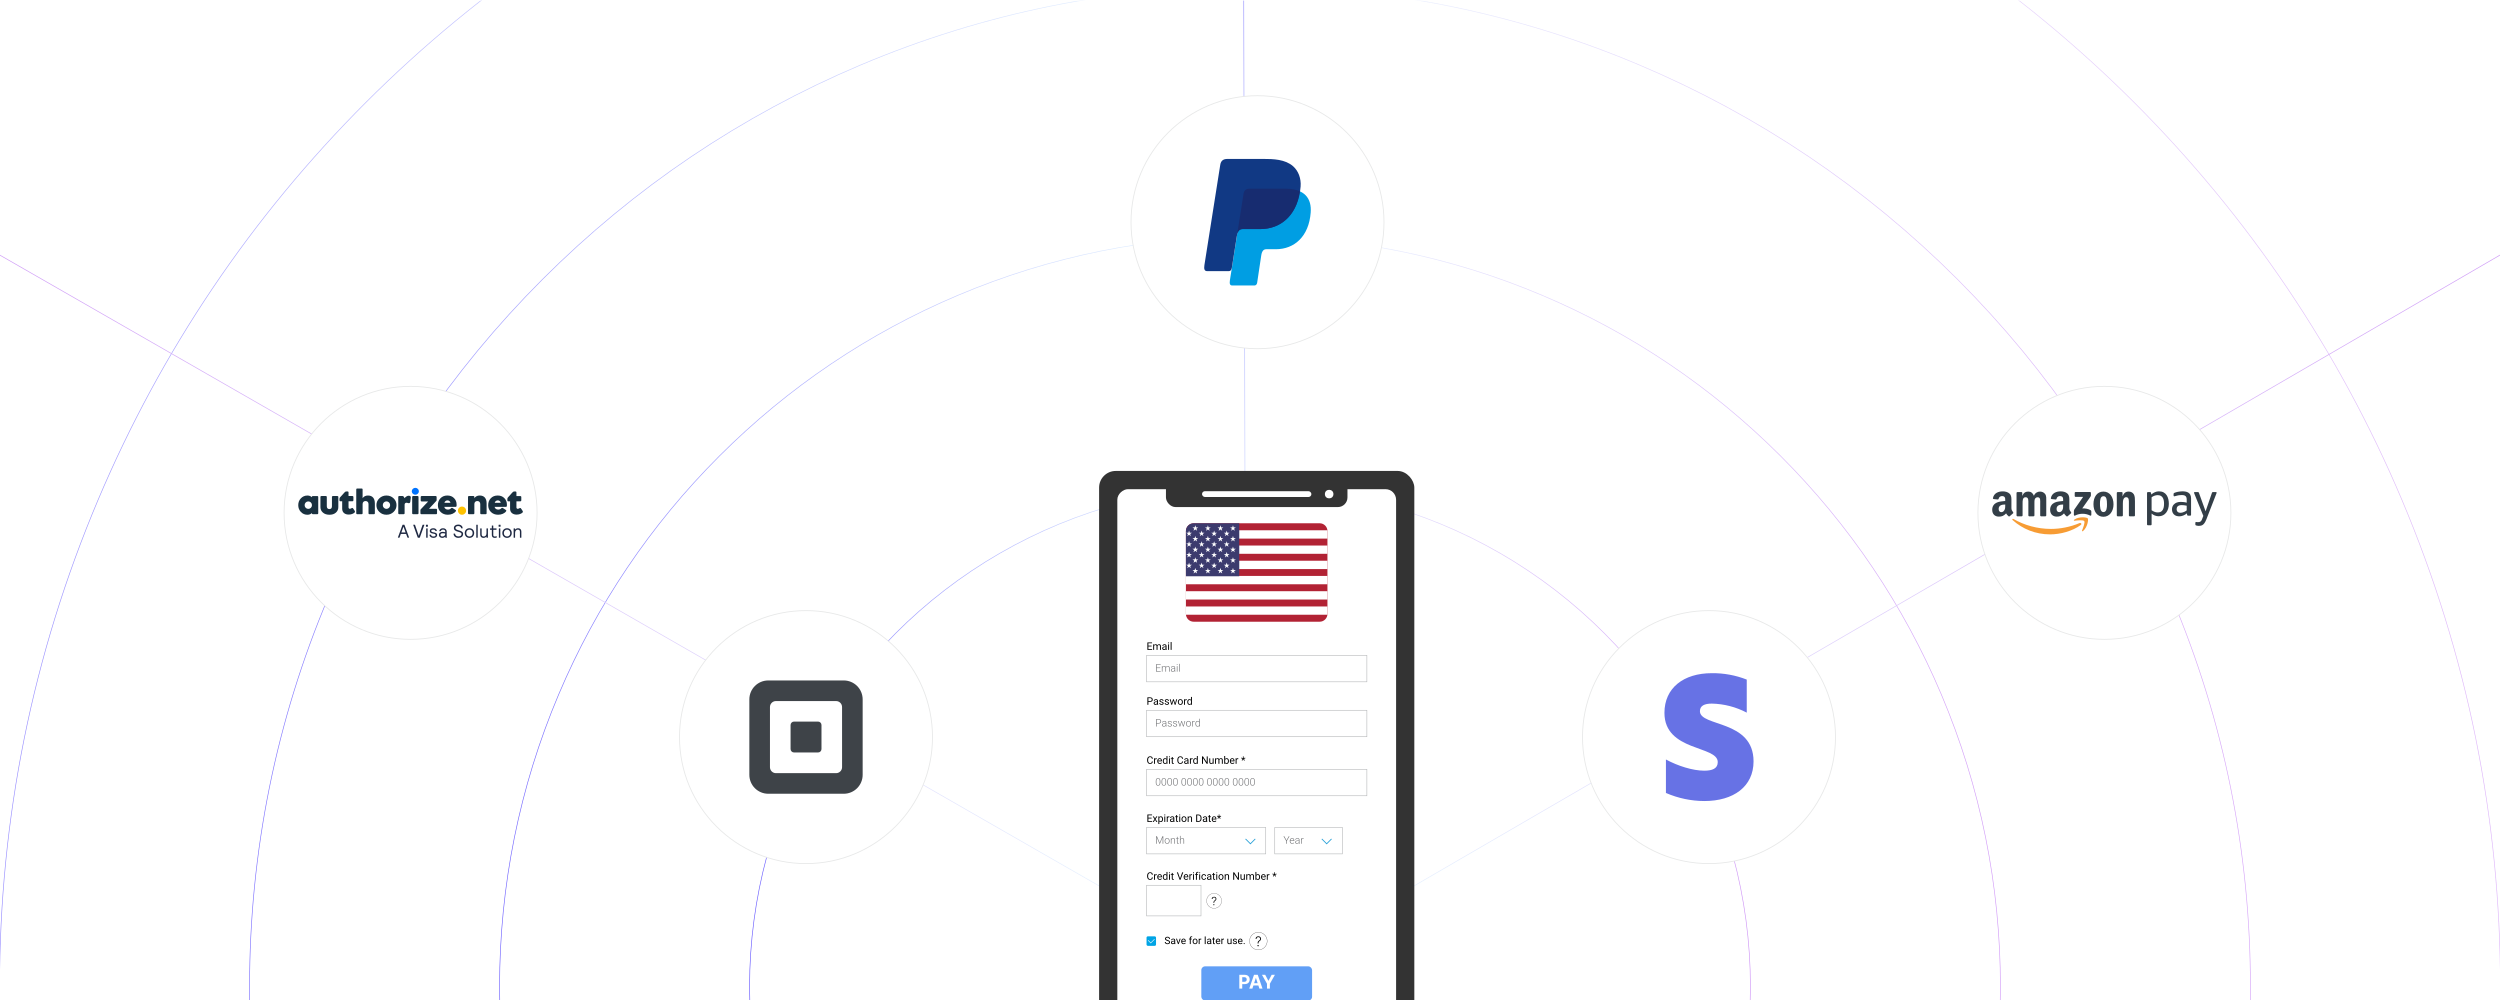 <?xml version="1.0" encoding="UTF-8"?><svg id="Layer_1" xmlns="http://www.w3.org/2000/svg" xmlns:xlink="http://www.w3.org/1999/xlink" viewBox="0 0 1000 400"><defs><linearGradient id="New_Gradient_Swatch_copy_4" x1="-.295" y1="394.667" x2="1000.295" y2="394.667" gradientUnits="userSpaceOnUse"><stop offset="0" stop-color="#6557ff"/><stop offset=".115" stop-color="#8c88ff"/><stop offset=".244" stop-color="#b4b8ff"/><stop offset=".358" stop-color="#d1dcff"/><stop offset=".451" stop-color="#e2f2ff"/><stop offset=".511" stop-color="#e9faff"/><stop offset="1" stop-color="#ce94f6"/></linearGradient><linearGradient id="New_Gradient_Swatch_copy_4-2" x1="99.705" x2="900.295" xlink:href="#New_Gradient_Swatch_copy_4"/><linearGradient id="New_Gradient_Swatch_copy_4-3" x1="199.705" x2="800.295" xlink:href="#New_Gradient_Swatch_copy_4"/><linearGradient id="New_Gradient_Swatch_copy_4-4" x1="299.705" y1="394.667" x2="700.295" y2="394.667" xlink:href="#New_Gradient_Swatch_copy_4"/><linearGradient id="New_Gradient_Swatch_copy_4-5" x1="497.013" y1="390.871" x2="500.125" y2="390.871" xlink:href="#New_Gradient_Swatch_copy_4"/><linearGradient id="New_Gradient_Swatch_copy_4-6" x1="496.839" y1="390.871" x2="500.299" y2="390.871" gradientTransform="translate(411.496 1019.319) rotate(-120)" xlink:href="#New_Gradient_Swatch_copy_4"/><linearGradient id="New_Gradient_Swatch_copy_4-7" x1="496.6" y1="391.009" x2="500.059" y2="391.009" gradientTransform="translate(1088.504 153.293) rotate(120)" xlink:href="#New_Gradient_Swatch_copy_4"/><filter id="drop-shadow-1" filterUnits="userSpaceOnUse"><feOffset dx="3" dy="3"/><feGaussianBlur result="blur" stdDeviation="4"/><feFlood flood-color="#333" flood-opacity=".1"/><feComposite in2="blur" operator="in"/><feComposite in="SourceGraphic"/></filter><filter id="drop-shadow-2" filterUnits="userSpaceOnUse"><feOffset dx="3" dy="3"/><feGaussianBlur result="blur-2" stdDeviation="4"/><feFlood flood-color="#333" flood-opacity=".1"/><feComposite in2="blur-2" operator="in"/><feComposite in="SourceGraphic"/></filter><clipPath id="clippath"><rect x="116.3" y="195.163" width="8.398" height="8.303" fill="none" stroke-width="0"/></clipPath><clipPath id="clippath-1"><rect x="161.683" y="192.128" width="3.019" height="3.031" fill="none" stroke-width="0"/></clipPath><clipPath id="clippath-2"><rect x="199.426" y="192.898" width="6.741" height="10.568" fill="none" stroke-width="0"/></clipPath><clipPath id="clippath-3"><rect x="161.683" y="206.486" width="5.284" height="5.67" fill="none" stroke-width="0"/></clipPath><clipPath id="clippath-4"><rect x="166.967" y="206.486" width="1.51" height="5.67" fill="none" stroke-width="0"/></clipPath><clipPath id="clippath-5"><rect x="168.477" y="207.995" width="3.774" height="4.161" fill="none" stroke-width="0"/></clipPath><clipPath id="clippath-6"><rect x="172.251" y="207.995" width="3.774" height="4.161" fill="none" stroke-width="0"/></clipPath><clipPath id="clippath-7"><rect x="178.29" y="206.486" width="4.529" height="5.67" fill="none" stroke-width="0"/></clipPath><clipPath id="clippath-8"><rect x="182.819" y="207.995" width="4.529" height="4.161" fill="none" stroke-width="0"/></clipPath><clipPath id="clippath-9"><rect x="187.348" y="206.486" width=".755" height="5.67" fill="none" stroke-width="0"/></clipPath><clipPath id="clippath-10"><rect x="188.858" y="207.995" width="3.774" height="4.161" fill="none" stroke-width="0"/></clipPath><clipPath id="clippath-11"><rect x="192.632" y="206.486" width="3.774" height="5.67" fill="none" stroke-width="0"/></clipPath><clipPath id="clippath-12"><rect x="196.407" y="206.486" width="1.51" height="5.67" fill="none" stroke-width="0"/></clipPath><clipPath id="clippath-13"><rect x="197.916" y="207.995" width="4.529" height="4.161" fill="none" stroke-width="0"/></clipPath><clipPath id="clippath-14"><rect x="202.446" y="207.995" width="3.721" height="4.161" fill="none" stroke-width="0"/></clipPath><clipPath id="clippath-15"><rect x="155.644" y="206.486" width="5.284" height="5.67" fill="none" stroke-width="0"/></clipPath><filter id="drop-shadow-3" filterUnits="userSpaceOnUse"><feOffset dx="3" dy="3"/><feGaussianBlur result="blur-3" stdDeviation="4"/><feFlood flood-color="#333" flood-opacity=".1"/><feComposite in2="blur-3" operator="in"/><feComposite in="SourceGraphic"/></filter><filter id="drop-shadow-4" filterUnits="userSpaceOnUse"><feOffset dx="3" dy="3"/><feGaussianBlur result="blur-4" stdDeviation="4"/><feFlood flood-color="#333" flood-opacity=".1"/><feComposite in2="blur-4" operator="in"/><feComposite in="SourceGraphic"/></filter><filter id="drop-shadow-5" filterUnits="userSpaceOnUse"><feOffset dx="2.683" dy="2.683"/><feGaussianBlur result="blur-5" stdDeviation="3.577"/><feFlood flood-color="#333" flood-opacity=".2"/><feComposite in2="blur-5" operator="in"/><feComposite in="SourceGraphic"/></filter><filter id="drop-shadow-6" filterUnits="userSpaceOnUse"><feOffset dx="3" dy="3"/><feGaussianBlur result="blur-6" stdDeviation="4"/><feFlood flood-color="#333" flood-opacity=".1"/><feComposite in2="blur-6" operator="in"/><feComposite in="SourceGraphic"/></filter></defs><rect x="0" y="0" width="1000" height="400" fill="#fff" stroke-width="0"/><path d="M337.277,238.562h92v45h-92v-45Z" fill="none" stroke-width="0"/><path d="M500,894.837c-67.389,0-132.922-13.266-194.78-39.429-59.598-25.208-113.057-61.23-158.894-107.068-45.838-45.837-81.86-99.297-107.067-158.892C13.096,527.592-.17,462.058-.17,394.667s13.266-132.926,39.43-194.782c25.206-59.594,61.228-113.053,107.067-158.892,45.837-45.837,99.296-81.859,158.891-107.066,61.86-26.164,127.394-39.43,194.782-39.43s132.924,13.266,194.781,39.429c59.602,25.211,113.06,61.234,158.894,107.069,45.834,45.832,81.856,99.291,107.064,158.89,26.164,61.857,39.431,127.392,39.431,194.782s-13.266,132.924-39.429,194.781c-25.211,59.602-61.234,113.06-107.069,158.894-45.832,45.834-99.291,81.856-158.89,107.064-61.857,26.164-127.392,39.431-194.782,39.431Z" fill="none" opacity=".69" stroke="url(#New_Gradient_Swatch_copy_4)" stroke-miterlimit="10" stroke-width=".25"/><path d="M500,794.837c-53.934,0-106.361-10.608-155.825-31.529-47.677-20.166-90.452-48.992-127.138-85.678s-65.512-79.46-85.678-127.137c-20.922-49.464-31.53-101.891-31.53-155.826s10.608-106.362,31.53-155.826c20.166-47.677,48.992-90.451,85.678-127.138,36.685-36.685,79.46-65.511,127.136-85.677,49.465-20.921,101.892-31.529,155.826-31.529s106.362,10.608,155.826,31.529c47.679,20.168,90.454,48.994,127.138,85.679,36.683,36.682,65.509,79.457,85.676,127.136,20.922,49.464,31.53,101.892,31.53,155.826s-10.608,106.362-31.529,155.826c-20.168,47.679-48.994,90.454-85.679,127.138-36.682,36.683-79.457,65.509-127.136,85.676-49.464,20.922-101.892,31.53-155.826,31.53Z" fill="none" opacity=".86" stroke="url(#New_Gradient_Swatch_copy_4-2)" stroke-miterlimit="10" stroke-width=".25"/><path d="M500,694.837c-40.478,0-79.799-7.95-116.87-23.63-35.756-15.124-67.847-36.753-95.382-64.288-27.535-27.534-49.165-59.626-64.288-95.382-15.68-37.07-23.63-76.392-23.63-116.87s7.95-79.8,23.63-116.87c15.123-35.756,36.753-67.848,64.288-95.382,27.535-27.535,59.626-49.164,95.382-64.288,37.071-15.68,76.392-23.63,116.87-23.63s79.8,7.95,116.87,23.63c35.756,15.124,67.848,36.753,95.382,64.288,27.535,27.534,49.164,59.626,64.288,95.382,15.68,37.07,23.63,76.392,23.63,116.87s-7.95,79.8-23.63,116.87c-15.124,35.756-36.753,67.848-64.288,95.382-27.534,27.535-59.626,49.164-95.382,64.288-37.07,15.68-76.392,23.63-116.87,23.63Z" fill="none" opacity=".95" stroke="url(#New_Gradient_Swatch_copy_4-3)" stroke-miterlimit="10" stroke-width=".25"/><circle cx="500" cy="394.667" r="200.17" fill="none" stroke="url(#New_Gradient_Swatch_copy_4-4)" stroke-miterlimit="10" stroke-width=".25"/><line x1="497.138" y1="-137.64" x2="500" y2="919.381" fill="none" stroke="url(#New_Gradient_Swatch_copy_4-5)" stroke-miterlimit="10" stroke-width=".25"/><line x1="-7.255" y1="687.224" x2="1008.686" y2="96.996" fill="none" stroke="url(#New_Gradient_Swatch_copy_4-6)" stroke-miterlimit="10" stroke-width=".278"/><line x1="1010.277" y1="681.713" x2="-8.846" y2="96.996" fill="none" stroke="url(#New_Gradient_Swatch_copy_4-7)" stroke-miterlimit="10" stroke-width=".278"/><g filter="url(#drop-shadow-1)"><circle cx="838.766" cy="202.142" r="50.597" fill="#fff" stroke="#e7e8e8" stroke-miterlimit="10" stroke-width=".346"/><path d="M829.304,207.002c-3.318,2.448-8.127,3.75-12.268,3.75-5.804,0-11.032-2.147-14.987-5.718-.31-.281-.034-.663.34-.446,4.267,2.483,9.545,3.979,14.995,3.979,3.677,0,7.719-.763,11.438-2.341.561-.237,1.032.37.482.775h0Z" fill="#f79c34" fill-rule="evenodd" stroke-width="0"/><path d="M830.685,205.426c-.425-.543-2.805-.258-3.874-.129-.324.04-.374-.244-.083-.449,1.899-1.333,5.011-.949,5.373-.502.365.45-.096,3.57-1.875,5.059-.274.229-.534.107-.413-.195.401-1,1.298-3.239.872-3.783h0Z" fill="#f79c34" fill-rule="evenodd" stroke-width="0"/><path d="M875.137,206.774v-.666c0-.19.093-.32.291-.309.369.053.891.105,1.262.029.484-.101.831-.444,1.037-.914.289-.662.481-1.197.602-1.547l-3.676-9.107c-.062-.154-.08-.441.229-.441h1.286c.245,0,.345.155.4.308l2.665,7.397,2.544-7.397c.052-.152.156-.308.399-.308h1.212c.307,0,.289.286.229.441l-3.646,9.391c-.472,1.251-1.101,3.242-2.516,3.587-.71.186-1.606.118-2.132-.102-.134-.066-.184-.243-.184-.361h0ZM860.06,195.054c2.011,0,2.558,1.582,2.558,3.392.012,1.22-.213,2.309-.845,2.932-.473.467-1.002.594-1.797.594-.708,0-1.639-.369-2.335-.883v-5.178c.724-.556,1.648-.857,2.418-.857h0ZM857.334,207.098h-1.214c-.17,0-.309-.138-.309-.308v-12.649c0-.17.139-.308.309-.308h.929c.196,0,.33.141.354.308l.098.663c.87-.772,1.991-1.268,3.059-1.268,2.99,0,3.973,2.463,3.973,5.025,0,2.74-1.504,4.943-4.047,4.943-1.071,0-2.072-.395-2.843-1.081v4.367c-.001.17-.139.308-.308.308h0ZM873.422,202.965c0,.17-.139.309-.31.309h-.906c-.196,0-.33-.142-.354-.309l-.091-.617c-.416.352-.928.662-1.482.877-1.066.413-2.295.482-3.336-.157-.753-.463-1.153-1.366-1.153-2.298,0-.721.222-1.436.715-1.956.657-.709,1.61-1.058,2.762-1.058.695,0,1.69.082,2.414.319v-1.24c0-1.262-.532-1.809-1.933-1.809-1.071,0-1.891.162-3.03.516-.183.006-.289-.133-.289-.302v-.707c0-.17.145-.334.302-.384.814-.354,1.968-.576,3.194-.617,1.599,0,3.498.36,3.498,2.819v6.615h-.001ZM871.68,201.153v-1.873c-.609-.167-1.615-.235-2.005-.235-.615,0-1.289.145-1.641.524-.262.278-.381.676-.381,1.062,0,.498.172.999.575,1.246.468.318,1.194.279,1.875.086.656-.186,1.27-.516,1.577-.809h0ZM800.871,203.498c-.117.105-.286.112-.417.042-.587-.488-.693-.714-1.013-1.178-.97.989-1.657,1.284-2.914,1.284-1.488-.001-2.645-.919-2.645-2.755,0-1.435.777-2.41,1.885-2.888.959-.421,2.298-.497,3.322-.612v-.229c0-.421.034-.918-.214-1.281-.215-.326-.629-.46-.992-.46-.674,0-1.274.346-1.42,1.061-.031.159-.147.317-.308.325l-1.712-.186c-.145-.033-.305-.149-.264-.369.388-2.049,2.218-2.688,3.882-2.705h.131c.852.011,1.939.244,2.601.88.859.804.777,1.875.777,3.041v2.753c0,.829.344,1.192.667,1.637.113.162.139.352-.006.47-.361.302-1.002.859-1.355,1.173l-.004-.004h0ZM799.089,199.189c0,.688.017,1.262-.331,1.875-.28.497-.726.803-1.223.803-.677,0-1.074-.516-1.074-1.281,0-1.506,1.35-1.779,2.629-1.779v.383h-.001ZM824.037,203.498c-.117.105-.285.112-.417.042-.587-.488-.692-.714-1.013-1.178-.97.989-1.657,1.284-2.914,1.284-1.488,0-2.645-.918-2.645-2.754,0-1.435.777-2.41,1.885-2.889.959-.421,2.298-.497,3.323-.612v-.229c0-.421.033-.918-.215-1.281-.215-.326-.628-.46-.991-.46-.674,0-1.273.346-1.42,1.061-.031.159-.147.317-.306.325l-1.713-.186c-.145-.033-.305-.149-.264-.37.389-2.049,2.219-2.688,3.882-2.705h.132c.851.011,1.938.244,2.601.88.86.804.777,1.875.777,3.041v2.753c0,.829.344,1.192.667,1.637.113.162.138.352-.006.47-.361.302-1.002.859-1.355,1.173l-.007-.003h0ZM822.255,199.189c0,.688.016,1.262-.331,1.875-.281.497-.728.803-1.223.803-.677,0-1.075-.516-1.075-1.281,0-1.506,1.35-1.779,2.629-1.779v.383h0ZM845.802,203.52h-1.761c-.177-.011-.317-.151-.317-.325l-.003-9.073c.015-.167.162-.297.341-.297h1.639c.155.008.282.113.314.254v1.387h.034c.495-1.241,1.187-1.832,2.408-1.832.792,0,1.568.286,2.062,1.069.463.726.463,1.946.463,2.824v5.708c-.019.162-.164.286-.339.286h-1.772c-.164-.01-.295-.131-.315-.286v-4.924c0-.992.115-2.444-1.105-2.444-.429,0-.825.286-1.022.726-.248.554-.281,1.108-.281,1.718v4.884c-.003.18-.156.325-.344.325h0ZM838.374,195.485c-1.303,0-1.385,1.775-1.385,2.881s-.016,3.474,1.37,3.474c1.369,0,1.436-1.908,1.436-3.073,0-.763-.034-1.68-.265-2.405-.198-.63-.595-.877-1.156-.877h0ZM838.359,193.634c2.623,0,4.041,2.253,4.041,5.116,0,2.767-1.567,4.962-4.041,4.962-2.574,0-3.976-2.252-3.976-5.057,0-2.826,1.418-5.021,3.976-5.021h0ZM805.697,203.52h-1.767c-.168-.011-.303-.137-.317-.298l.002-9.071c0-.181.153-.326.341-.326h1.646c.172.009.31.139.321.305v1.184h.033c.429-1.145,1.237-1.68,2.326-1.68,1.105,0,1.798.535,2.293,1.68.429-1.145,1.402-1.68,2.441-1.68.742,0,1.551.305,2.045.993.561.763.446,1.87.446,2.843l-.002,5.723c0,.18-.152.326-.341.326h-1.765c-.178-.011-.318-.151-.318-.325v-4.809c0-.381.033-1.335-.05-1.698-.132-.612-.527-.783-1.038-.783-.43,0-.875.286-1.056.745-.181.459-.164,1.222-.164,1.737v4.808c0,.18-.153.326-.341.326h-1.765c-.177-.011-.318-.151-.318-.325l-.002-4.809c0-1.012.165-2.499-1.089-2.499-1.27,0-1.221,1.45-1.221,2.499l-.001,4.808c.001.18-.152.325-.341.325h0ZM826.886,195.425v-1.296c.001-.197.15-.329.328-.328l5.809-.001c.186,0,.335.135.335.327v1.111c-.002.186-.159.43-.438.816l-3.009,4.296c1.117-.026,2.298.142,3.313.712.229.129.29.319.308.506v1.383c0,.191-.209.411-.428.297-1.787-.937-4.16-1.039-6.137.012-.202.107-.413-.11-.413-.301v-1.314c0-.21.004-.57.216-.891l3.486-5.002h-3.036c-.186,0-.335-.132-.335-.327h0Z" fill="#333e47" fill-rule="evenodd" stroke-width="0"/></g><g filter="url(#drop-shadow-2)"><circle cx="161.234" cy="202.142" r="50.597" fill="#fff" stroke="#e7e8e8" stroke-miterlimit="10" stroke-width=".346"/><g clip-path="url(#clippath)"><path d="M118.852,199.058c0,.416.141.767.425,1.059.286.292.634.436,1.041.436.41,0,.758-.144,1.044-.436.283-.292.425-.643.425-1.059,0-.413-.141-.767-.425-1.058-.286-.292-.634-.436-1.044-.436-.407,0-.755.144-1.041.436-.283.292-.425.646-.425,1.058M121.754,202.343v-.124c-.239.227-.504.398-.802.513-.298.112-.625.171-.973.171-1.038,0-1.911-.371-2.619-1.115-.708-.74-1.062-1.651-1.062-2.731s.354-1.987,1.062-2.731c.708-.743,1.581-1.112,2.619-1.112.348,0,.675.056.973.168.298.115.563.283.802.507v-.13c0-.1.033-.183.094-.248.065-.062.147-.094.245-.094h1.858c.1,0,.183.033.248.094.062.065.094.147.094.248v6.582c0,.094-.033.177-.1.245-.065.068-.141.103-.233.103h-1.852c-.094,0-.177-.035-.248-.103-.071-.068-.106-.15-.106-.245" fill="#19303f" stroke-width="0"/></g><path d="M128.765,200.633c.333,0,.584-.094.755-.286.171-.192.257-.472.257-.84v-3.789c0-.083.035-.153.109-.215.074-.062.156-.091.248-.091h1.834c.091,0,.174.029.248.091.071.062.109.133.109.215v4.131c0,.888-.321,1.619-.964,2.191-.64.575-1.501.861-2.58.861-1.088,0-1.961-.289-2.621-.867-.66-.578-.991-1.306-.991-2.185v-4.131c0-.083.035-.153.106-.215.071-.062.15-.091.242-.091h1.837c.091,0,.174.029.251.091.074.062.112.133.112.215v3.789c0,.36.091.637.271.835.183.195.442.292.778.292" fill="#19303f" stroke-width="0"/><path d="M136.494,202.827c-.796,0-1.43-.209-1.908-.625-.475-.419-.714-.994-.714-1.731v-2.958h-.749c-.091,0-.171-.032-.236-.103-.065-.068-.1-.15-.1-.251v-.525c0-.156.015-.28.044-.378.029-.094.086-.186.162-.274l1.808-2.005c.156-.168.283-.28.386-.327.103-.05.236-.077.398-.077h.486c.094,0,.177.032.242.1.068.065.1.144.1.242v1.495h1.598c.094,0,.177.032.245.1.068.065.103.144.103.242v1.407c0,.1-.035.183-.103.251-.068.071-.15.103-.245.103h-1.598v2.424c0,.177.047.319.141.419.097.103.227.156.389.156.097,0,.198-.02.307-.059.112-.038.236-.1.377-.183.141-.08.26-.109.357-.086.1.02.192.094.277.218l.643.961c.071.109.106.218.1.327-.003.109-.047.206-.127.286-.26.265-.605.472-1.029.622-.425.15-.876.227-1.356.227" fill="#19303f" stroke-width="0"/><path d="M143.226,197.411c-.345,0-.628.109-.852.324-.224.218-.333.507-.333.873v3.733c0,.1-.032.183-.097.248-.062.062-.144.094-.245.094h-1.858c-.1,0-.183-.032-.245-.094-.065-.065-.097-.147-.097-.248v-9.598c0-.1.032-.183.097-.248.062-.062.144-.094.245-.094h1.858c.1,0,.183.032.245.094.065.065.097.147.097.248v3.536c.23-.351.525-.616.885-.799.357-.183.767-.274,1.23-.274.917,0,1.61.274,2.079.817.472.546.708,1.336.708,2.374v3.946c0,.1-.032.183-.094.248-.065.062-.147.094-.248.094h-1.855c-.103,0-.183-.032-.248-.094-.062-.065-.094-.147-.094-.248v-3.733c0-.366-.109-.655-.327-.873-.221-.215-.501-.324-.849-.324" fill="#19303f" stroke-width="0"/><path d="M150.118,199.05c0,.416.141.767.425,1.059.286.292.634.436,1.041.436.41,0,.758-.144,1.044-.436.283-.292.425-.643.425-1.059,0-.413-.141-.767-.425-1.059-.286-.292-.634-.436-1.044-.436-.407,0-.755.144-1.041.436-.283.292-.425.646-.425,1.059M147.564,199.05c0-1.065.392-1.973,1.174-2.722.784-.746,1.731-1.121,2.845-1.121,1.118,0,2.067.374,2.849,1.121.784.749,1.174,1.657,1.174,2.722s-.389,1.973-1.174,2.722c-.781.749-1.731,1.123-2.849,1.123-1.115,0-2.061-.374-2.845-1.123-.781-.749-1.174-1.657-1.174-2.722" fill="#19303f" stroke-width="0"/><path d="M156.652,195.411h1.324c.144,0,.268.032.371.103.103.068.186.171.251.307l.203.457c.268-.319.545-.563.829-.731.286-.168.563-.251.838-.251.295,0,.519.065.672.195s.212.313.18.554l-.203,1.66c-.026.192-.088.333-.186.43-.094.094-.224.144-.389.144-.053,0-.112-.009-.171-.018-.059-.012-.147-.035-.265-.065-.13-.041-.23-.068-.298-.08-.065-.012-.13-.018-.192-.018-.233,0-.422.068-.56.206-.141.136-.212.321-.212.56v3.509c0,.08-.035.153-.106.215-.071.062-.15.091-.242.091h-1.852c-.1,0-.18-.032-.245-.097-.065-.062-.094-.141-.094-.239v-6.593c0-.097.032-.177.097-.245.065-.065.15-.097.251-.097" fill="#19303f" stroke-width="0"/><g clip-path="url(#clippath-1)"><path d="M164.551,193.517c0,.374-.139.696-.419.967-.28.271-.613.404-1.0.404-.389,0-.722-.133-1.006-.404-.283-.271-.422-.593-.422-.967s.139-.699.422-.973.616-.413,1.006-.413c.386,0,.72.139 1.0.413.28.274.419.599.419.973" fill="#0073ff" stroke-width="0"/></g><path d="M171.493,197.399l-2.881,3.111h2.869c.094,0,.174.036.239.097.062.065.094.144.094.239v1.501c0,.097-.032.177-.094.239-.065.065-.144.097-.239.097h-5.962c-.094,0-.177-.036-.248-.103-.071-.068-.106-.15-.106-.245v-1.236c0-.088.012-.159.035-.218.021-.059.062-.121.121-.177l2.943-3.123h-2.633c-.097,0-.18-.032-.248-.1-.068-.071-.103-.153-.103-.248v-1.468c0-.094.035-.177.106-.248.071-.071.153-.106.245-.106h5.673c.094,0,.177.035.245.106.068.071.103.153.103.248v1.23c0,.086-.012.159-.035.218-.024.059-.065.121-.124.186" fill="#19303f" stroke-width="0"/><path d="M174.763,198.109h2.412c-.05-.283-.186-.513-.407-.69-.221-.18-.478-.268-.775-.268-.292,0-.551.088-.781.268-.23.177-.377.407-.448.69M179.334,201.494c-.292.425-.728.764-1.306,1.017-.578.254-1.209.383-1.896.383-1.162,0-2.114-.363-2.857-1.082-.746-.722-1.118-1.631-1.118-2.728,0-1.138.351-2.07,1.047-2.792.699-.725,1.616-1.088,2.748-1.088,1.094,0,1.982.348,2.663,1.044.684.693,1.026,1.545,1.026,2.557v.416c0,.159-.035.286-.103.383-.068.094-.165.141-.295.141h-4.532c.068.336.233.605.498.799.262.195.584.295.955.295.251,0,.481-.047.693-.139.212-.091.416-.233.61-.431.088-.086.177-.133.271-.141.094-.009.189.018.289.083l1.23.805c.086.056.136.127.147.218.012.091-.015.177-.071.26" fill="#19303f" stroke-width="0"/><path d="M183.437,201.262c0,.448-.159.832-.481,1.15-.321.321-.708.484-1.159.484-.445,0-.829-.162-1.147-.484-.319-.319-.478-.702-.478-1.15,0-.451.159-.835.478-1.153.319-.319.702-.478,1.147-.478.451,0,.838.159,1.159.478.321.319.481.702.481,1.153" fill="#ffc200" stroke-width="0"/><path d="M187.932,197.411c-.348,0-.631.109-.855.324-.221.218-.333.507-.333.873v3.733c0,.1-.032.183-.097.248-.062.062-.144.094-.245.094h-1.858c-.1,0-.18-.032-.245-.094-.065-.065-.097-.147-.097-.248v-6.587c0-.1.032-.183.097-.248.065-.062.144-.094.245-.094h1.858c.1,0,.183.032.245.094.065.065.097.147.097.248v.525c.233-.351.525-.616.885-.799.357-.183.767-.274,1.23-.274.917,0,1.61.274,2.082.817.469.546.705,1.336.705,2.374v3.946c0,.1-.032.183-.094.248-.065.062-.147.094-.248.094h-1.855c-.1,0-.183-.032-.248-.094-.062-.065-.094-.147-.094-.248v-3.733c0-.366-.109-.655-.327-.873-.218-.215-.501-.324-.846-.324" fill="#19303f" stroke-width="0"/><path d="M194.885,198.109h2.409c-.05-.283-.186-.513-.404-.69-.221-.18-.481-.268-.775-.268-.292,0-.551.088-.781.268-.23.177-.38.407-.448.69M199.452,201.494c-.292.425-.725.764-1.303,1.017-.578.254-1.212.383-1.899.383-1.162,0-2.114-.363-2.857-1.082-.743-.722-1.115-1.631-1.115-2.728,0-1.138.348-2.07,1.047-2.792.699-.725,1.613-1.088,2.748-1.088,1.091,0,1.979.348,2.663,1.044.681.693,1.023,1.545,1.023,2.557v.416c0,.159-.032.286-.103.383-.068.094-.165.141-.292.141h-4.532c.068.336.233.605.498.799.262.195.581.295.955.295.251,0,.481-.047.693-.139.212-.091.413-.233.61-.431.086-.086.177-.133.268-.141.094-.009.192.018.292.083l1.227.805c.088.056.139.127.147.218.012.091-.012.177-.071.26" fill="#19303f" stroke-width="0"/><g clip-path="url(#clippath-2)"><path d="M203.653,202.84c-.796,0-1.433-.209-1.908-.625-.478-.419-.714-.994-.714-1.731v-2.958h-.752c-.091,0-.171-.033-.236-.103-.065-.068-.1-.15-.1-.251v-.525c0-.156.015-.28.047-.377.029-.094.083-.186.159-.274l1.808-2.005c.156-.168.283-.28.386-.327.103-.05.236-.077.401-.077h.484c.097,0,.177.033.242.1.068.065.1.144.1.242v1.495h1.598c.094,0,.177.033.245.1.068.065.103.144.103.242v1.407c0,.1-.035.183-.103.251-.068.071-.15.103-.245.103h-1.598v2.424c0,.177.047.319.141.419.097.103.227.156.392.156.094,0,.198-.021.307-.059s.233-.1.374-.183c.141-.08.26-.109.36-.086.097.021.189.094.274.218l.643.961c.074.109.106.218.103.327-.006.109-.047.206-.13.286-.26.265-.602.472-1.029.622-.425.15-.876.227-1.353.227" fill="#19303f" stroke-width="0"/></g><g clip-path="url(#clippath-3)"><path d="M164.936,212.011c-.015.05-.029.074-.083.074h-.678c-.053,0-.068-.024-.083-.074l-1.805-5.034c-.015-.05.006-.074.059-.074h.575c.053,0,.077.024.091.074l1.501,4.367,1.504-4.367c.015-.05.035-.074.088-.074h.575c.053,0,.077.024.062.074l-1.808,5.034Z" fill="#1e2842" stroke-width="0"/></g><g clip-path="url(#clippath-4)"><path d="M167.375,206.976c0-.05.024-.074.074-.074h.637c.05,0,.074.024.074.074v.637c0,.053-.024.074-.074.074h-.637c-.05,0-.074-.021-.074-.074v-.637ZM167.478,208.442c0-.053.024-.074.074-.074h.43c.05,0,.074.021.074.074v3.568c0,.05-.024.074-.074.074h-.43c-.05,0-.074-.024-.074-.074v-3.568Z" fill="#1e2842" stroke-width="0"/></g><g clip-path="url(#clippath-5)"><path d="M170.371,212.155c-.864,0-1.56-.51-1.56-1.206,0-.044.021-.074.074-.074h.472c.053,0,.068.021.077.074.059.43.407.658.961.658.495,0,.858-.153.858-.54,0-.383-.327-.519-1.082-.637-.888-.139-1.265-.428-1.265-1.079,0-.681.622-1.058,1.407-1.058.829,0,1.339.422,1.43,1.065,0,.044-.024.074-.074.074h-.416c-.053,0-.059-.021-.074-.074-.112-.363-.489-.516-.888-.516-.475,0-.808.162-.808.495,0,.363.298.486,1.044.622.711.124,1.333.333,1.333,1.035,0,.746-.622,1.162-1.489,1.162" fill="#1e2842" stroke-width="0"/></g><g clip-path="url(#clippath-6)"><path d="M172.764,209.467c-.029,0-.053-.015-.053-.044,0-.015,0-.044.009-.074.147-.563.628-1.058,1.495-1.058.858,0,1.471.519,1.471,1.294v1.784c0,.354.029.46.127.637.006.015.015.021.015.035,0,.029-.024.038-.059.038h-.584c-.053,0-.074-.024-.074-.074v-.386c-.239.327-.69.534-1.215.534-.643,0-1.333-.383-1.333-1.177,0-.823.666-1.236,1.504-1.236.369,0,.731.074,1.044.162v-.206c0-.554-.327-.861-.896-.861-.436,0-.734.209-.876.563-.021.059-.056.068-.103.068h-.472ZM174.103,210.29c-.525,0-.932.192-.932.649,0,.43.295.666.79.666.622,0,1.15-.407,1.15-1.153-.304-.103-.616-.162-1.008-.162" fill="#1e2842" stroke-width="0"/></g><g clip-path="url(#clippath-7)"><path d="M180.298,206.825c1.118,0,1.754.687,1.775,1.442,0,.053-.021.077-.074.077h-.475c-.05,0-.071-.024-.071-.077-.033-.51-.534-.849-1.156-.849-.628,0-1.118.28-1.118.761,0,.554.593.764,1.368.97.947.251,1.696.599,1.696,1.421,0,1.065-.79,1.583-1.911,1.583-1.073,0-1.908-.666-1.908-1.642,0-.053.021-.074.074-.074h.475c.05,0,.074.021.074.074.021.599.516,1.05,1.286,1.05.802,0,1.288-.295,1.288-.952,0-.519-.637-.72-1.353-.905-1.014-.257-1.71-.622-1.71-1.495,0-.911.814-1.383,1.74-1.383" fill="#1e2842" stroke-width="0"/></g><g clip-path="url(#clippath-8)"><path d="M184.782,208.29c1.065,0,1.887.755,1.887,1.931s-.823,1.931-1.887,1.931c-1.067,0-1.887-.755-1.887-1.931s.82-1.931,1.887-1.931M184.782,211.604c.761,0,1.28-.554,1.28-1.383s-.519-1.383-1.28-1.383c-.764,0-1.28.554-1.28,1.383s.516,1.383,1.28,1.383" fill="#1e2842" stroke-width="0"/></g><g clip-path="url(#clippath-9)"><path d="M187.514,206.976c0-.05.024-.074.074-.074h.43c.05,0,.074.024.074.074v5.034c0,.05-.024.074-.074.074h-.43c-.05,0-.074-.024-.074-.074v-5.034Z" fill="#1e2842" stroke-width="0"/></g><g clip-path="url(#clippath-10)"><path d="M192.172,212.011c0,.05-.021.074-.074.074h-.43c-.05,0-.074-.024-.074-.074v-.422c-.286.348-.702.569-1.227.569-.778,0-1.288-.481-1.288-1.348v-2.368c0-.05.024-.074.074-.074h.43c.05,0,.074.024.074.074v2.279c0,.599.31.888.843.888.622,0,1.094-.451,1.094-1.348v-1.819c0-.05.024-.074.074-.074h.43c.053,0,.074.024.074.074v3.568Z" fill="#1e2842" stroke-width="0"/></g><g clip-path="url(#clippath-11)"><path d="M195.538,208.365c.053,0,.074.024.074.074v.398c0,.053-.021.077-.074.077h-1.227v2.064c0,.416.192.628.584.628.245,0,.436-.015.702-.109.015-.009.038-.018.053-.018.035,0,.05.033.05.077v.348c0,.065,0,.103-.059.124-.212.083-.481.127-.79.127-.696,0-1.118-.422-1.118-1.126v-2.114h-.658c-.053,0-.077-.024-.077-.077v-.398c0-.05.024-.074.077-.074h.658v-1.065c0-.053.021-.074.074-.074h.43c.05,0,.074.021.074.074v1.065h1.227Z" fill="#1e2842" stroke-width="0"/></g><g clip-path="url(#clippath-12)"><path d="M196.444,206.976c0-.05.021-.074.074-.074h.637c.05,0,.074.024.074.074v.637c0,.053-.024.074-.074.074h-.637c-.053,0-.074-.021-.074-.074v-.637ZM196.548,208.442c0-.053.021-.074.074-.074h.43c.05,0,.074.021.074.074v3.568c0,.05-.024.074-.074.074h-.43c-.053,0-.074-.024-.074-.074v-3.568Z" fill="#1e2842" stroke-width="0"/></g><g clip-path="url(#clippath-13)"><path d="M199.819,208.29c1.067,0,1.887.755,1.887,1.931s-.82,1.931-1.887,1.931c-1.065,0-1.887-.755-1.887-1.931s.823-1.931,1.887-1.931M199.819,211.604c.764,0,1.28-.554,1.28-1.383s-.516-1.383-1.28-1.383c-.761,0-1.28.554-1.28,1.383s.519,1.383,1.28,1.383" fill="#1e2842" stroke-width="0"/></g><g clip-path="url(#clippath-14)"><path d="M202.453,208.441c0-.053.024-.074.074-.074h.43c.05,0,.074.021.074.074v.422c.289-.348.696-.569,1.23-.569.776,0,1.286.481,1.286,1.348v2.368c0,.05-.021.074-.074.074h-.428c-.053,0-.074-.024-.074-.074v-2.279c0-.599-.313-.888-.843-.888-.622,0-1.097.451-1.097,1.348v1.819c0,.05-.024.074-.074.074h-.43c-.05,0-.074-.024-.074-.074v-3.568Z" fill="#1e2842" stroke-width="0"/></g><g clip-path="url(#clippath-15)"><path d="M159.448,210.577h-2.117l-.51,1.43c-.015.05-.029.074-.088.074h-.498c-.05,0-.08-.024-.08-.074,0-.015,0-.024.006-.044l1.837-4.989c.015-.05.021-.074.074-.074h.637c.05,0,.059.024.074.074l1.834,4.989c.009.021.009.029.009.044,0,.05-.029.074-.083.074h-.495c-.059,0-.074-.024-.088-.074l-.51-1.43ZM157.547,209.987h1.687l-.843-2.338-.843,2.338Z" fill="#1e2842" stroke-width="0"/></g><path d="M164.407,195.753v6.587c0,.097-.032.177-.1.242-.065.068-.147.1-.248.1h-1.843c-.1,0-.183-.032-.251-.1-.065-.065-.097-.144-.097-.242v-6.587c0-.097.032-.177.097-.242.068-.068.15-.1.251-.1h1.843c.1,0,.183.032.248.1.068.065.1.144.1.242" fill="#19303f" stroke-width="0"/></g><g filter="url(#drop-shadow-3)"><circle cx="500" cy="85.882" r="50.597" fill="#fff" stroke="#e7e8e8" stroke-miterlimit="10" stroke-width=".346"/><path d="M496.897,72.485h14.28c7.667,0,10.557,3.876,10.098,9.588-.731,9.418-6.426,14.62-13.974,14.62h-3.808c-1.037,0-1.734.68-2.006,2.55l-1.615,10.795c-.102.697-.476,1.105-1.02,1.156h-8.976c-.85,0-1.139-.646-.918-2.04l5.457-34.63c.221-1.377.969-2.04,2.482-2.04h0Z" fill="#009ee3" fill-rule="evenodd" stroke-width="0"/><path d="M487.972,60.568h14.297c4.029,0,8.806.136,11.985,2.941,2.125,1.887,3.247,4.879,2.992,8.109-.884,10.914-7.395,17.017-16.15,17.017h-7.055c-1.207,0-1.989.799-2.329,2.941l-1.972,12.529c-.136.816-.476,1.292-1.105,1.343h-8.806c-.969,0-1.326-.731-1.071-2.363l6.341-40.138c.255-1.615,1.139-2.38,2.873-2.38h0Z" fill="#113984" fill-rule="evenodd" stroke-width="0"/><path d="M491.916,90.319l2.499-15.793c.221-1.377.969-2.057,2.482-2.057h14.28c2.363,0,4.267.374,5.763,1.054-1.428,9.707-7.718,15.113-15.946,15.113h-7.021c-.952,0-1.632.476-2.057,1.683h0Z" fill="#172c70" fill-rule="evenodd" stroke-width="0"/></g><g filter="url(#drop-shadow-4)"><circle cx="319.4" cy="291.842" r="50.597" fill="#fff" stroke="#e7e8e8" stroke-miterlimit="10" stroke-width=".346"/><path d="M304.312,269.181h30.176c2.009-.001,3.936.797,5.356,2.217,1.421,1.42,2.219,3.347,2.219,5.356v30.173c0,4.184-3.392,7.575-7.575,7.575h-30.176c-4.183-.001-7.573-3.392-7.573-7.575v-30.173c0-4.183,3.391-7.573,7.573-7.573ZM331.437,306.264c1.32,0,2.39-1.07,2.39-2.39l-.007-24.06c0-1.32-1.07-2.39-2.39-2.39h-24.058c-.634,0-1.243.252-1.691.701-.448.449-.7,1.057-.699,1.692v24.058c0,1.32,1.07,2.39,2.39,2.39h24.065Z" fill="#3e4348" fill-rule="evenodd" stroke-width="0"/><path d="M314.591,297.987c-.753-.006-1.361-.618-1.361-1.372v-9.605c-.002-.365.142-.716.4-.975.258-.259.608-.404.973-.404h9.618c.365.001.714.146.972.405.257.259.401.609.4.974v9.603c.001.365-.143.715-.4.974-.258.259-.607.404-.972.405l-9.629-.004Z" fill="#3e4348" stroke-width="0"/></g><g filter="url(#drop-shadow-5)"><rect x="436.957" y="185.697" width="126.087" height="224.29" rx="6.668" ry="6.668" fill="#333" stroke-width="0"/><rect x="395.147" y="242.09" width="209.706" height="111.504" rx="4.234" ry="4.234" transform="translate(797.842 -202.158) rotate(90)" fill="#fff" stroke-width="0"/><rect x="463.697" y="187.584" width="72.606" height="12.566" rx="3.861" ry="3.861" fill="#333" stroke-width="0"/><rect x="478.125" y="193.79" width="43.749" height="2.327" rx="1.163" ry="1.163" fill="#fff" stroke-width="0"/><circle cx="528.979" cy="194.953" r="1.706" fill="#fff" stroke-width="0"/><rect x="455.931" y="305.042" width="88.138" height="10.584" fill="#fff" stroke="#b2b4b6" stroke-miterlimit="10" stroke-width=".224"/><path d="M458.461,301.904c-.037.314-.152.557-.348.728-.195.17-.455.256-.779.256-.351,0-.632-.126-.844-.378s-.317-.588-.317-1.01v-.286c0-.275.049-.519.148-.729.099-.209.239-.37.419-.482.181-.112.391-.168.628-.168.316,0,.569.088.759.264.19.177.301.42.333.731h-.394c-.034-.237-.108-.409-.222-.516-.113-.106-.273-.159-.477-.159-.25,0-.446.093-.588.277-.143.185-.213.449-.213.791v.287c0,.323.067.58.202.77s.323.286.565.286c.218,0,.385-.05.501-.148.117-.099.194-.271.232-.515h.394Z" stroke-width="0"/><path d="M460.004,300.977c-.057-.01-.119-.015-.185-.015-.248,0-.416.105-.504.316v1.567h-.377v-2.208h.367l.006.255c.123-.197.299-.296.526-.296.074,0,.129.01.168.028v.352Z" stroke-width="0"/><path d="M461.228,302.887c-.299,0-.543-.099-.731-.295-.188-.196-.281-.46-.281-.789v-.069c0-.219.042-.414.126-.587.084-.172.201-.307.351-.403.15-.098.313-.146.488-.146.287,0,.51.095.669.284.159.189.239.46.239.811v.157h-1.496c.005.218.069.394.191.527.122.135.276.201.464.201.133,0,.247-.027.339-.081.093-.055.173-.127.243-.217l.231.18c-.185.284-.463.427-.833.427ZM461.181,300.908c-.152,0-.28.056-.383.166-.103.111-.168.267-.192.467h1.106v-.029c-.011-.191-.062-.34-.155-.445-.092-.105-.217-.158-.376-.158Z" stroke-width="0"/><path d="M462.434,301.724c0-.339.08-.611.241-.817s.371-.31.631-.31c.258,0,.463.089.614.266v-1.151h.377v3.135h-.347l-.018-.236c-.151.185-.361.277-.631.277-.256,0-.464-.104-.625-.315s-.242-.483-.242-.82v-.028ZM462.812,301.767c0,.25.052.446.155.587.103.142.246.213.428.213.24,0,.415-.107.525-.322v-1.015c-.113-.208-.287-.312-.52-.312-.185,0-.329.071-.433.215-.103.143-.155.354-.155.635Z" stroke-width="0"/><path d="M464.885,300.053c0-.06.019-.112.056-.155.038-.042.093-.062.167-.062.073,0,.129.021.168.062.038.043.057.095.057.155,0,.061-.019.112-.057.153-.039.041-.094.061-.168.061-.074,0-.129-.021-.167-.061-.037-.041-.056-.092-.056-.153ZM465.293,302.846h-.377v-2.208h.377v2.208Z" stroke-width="0"/><path d="M466.409,300.104v.534h.412v.292h-.412v1.371c0,.088.019.154.055.199.037.044.099.066.188.066.044,0,.103-.009.18-.024v.304c-.099.027-.196.041-.29.041-.169,0-.296-.051-.382-.153-.085-.102-.128-.247-.128-.435v-1.369h-.402v-.292h.402v-.534h.377Z" stroke-width="0"/><path d="M470.541,301.904c-.037.314-.152.557-.348.728-.195.17-.455.256-.779.256-.351,0-.632-.126-.844-.378s-.317-.588-.317-1.01v-.286c0-.275.049-.519.148-.729.099-.209.239-.37.419-.482.181-.112.391-.168.628-.168.316,0,.569.088.759.264.19.177.301.42.333.731h-.394c-.034-.237-.108-.409-.222-.516-.113-.106-.273-.159-.477-.159-.25,0-.446.093-.588.277-.143.185-.213.449-.213.791v.287c0,.323.067.58.202.77s.323.286.565.286c.218,0,.385-.05.501-.148.117-.099.194-.271.232-.515h.394Z" stroke-width="0"/><path d="M472.38,302.846c-.022-.044-.04-.121-.053-.232-.175.182-.385.273-.628.273-.218,0-.397-.061-.536-.185-.14-.123-.209-.279-.209-.469,0-.23.087-.408.262-.535.175-.128.42-.191.737-.191h.368v-.173c0-.133-.04-.237-.119-.315-.079-.078-.195-.117-.349-.117-.135,0-.248.033-.339.102-.091.068-.137.15-.137.247h-.38c0-.11.04-.217.118-.319s.184-.185.318-.244c.134-.06.281-.09.442-.09.254,0,.454.064.598.191.144.127.219.302.225.525v1.016c0,.203.026.364.078.484v.032h-.396ZM471.754,302.558c.118,0,.231-.03.336-.092.106-.06.183-.141.231-.238v-.453h-.296c-.463,0-.694.136-.694.406,0,.118.039.211.118.277s.18.1.304.1Z" stroke-width="0"/><path d="M474.358,300.977c-.057-.01-.119-.015-.185-.015-.248,0-.416.105-.504.316v1.567h-.377v-2.208h.367l.006.255c.123-.197.299-.296.526-.296.074,0,.129.01.168.028v.352Z" stroke-width="0"/><path d="M474.574,301.724c0-.339.08-.611.241-.817s.371-.31.631-.31c.258,0,.463.089.614.266v-1.151h.377v3.135h-.347l-.018-.236c-.151.185-.361.277-.631.277-.256,0-.464-.104-.625-.315s-.242-.483-.242-.82v-.028ZM474.952,301.767c0,.25.052.446.155.587.103.142.246.213.428.213.24,0,.415-.107.525-.322v-1.015c-.113-.208-.287-.312-.52-.312-.185,0-.329.071-.433.215-.103.143-.155.354-.155.635Z" stroke-width="0"/><path d="M480.4,302.846h-.394l-1.496-2.29v2.29h-.394v-2.972h.394l1.5,2.301v-2.301h.39v2.972Z" stroke-width="0"/><path d="M482.4,302.628c-.147.173-.363.26-.647.26-.235,0-.415-.068-.538-.205s-.185-.339-.187-.607v-1.437h.378v1.427c0,.334.136.502.408.502.289,0,.48-.107.576-.322v-1.606h.377v2.208h-.359l-.008-.219Z" stroke-width="0"/><path d="M483.696,300.638l.01.245c.162-.19.38-.286.655-.286.309,0,.519.118.63.355.074-.106.169-.192.287-.257.118-.065.257-.099.417-.099.484,0,.731.257.739.769v1.48h-.377v-1.457c0-.158-.036-.275-.108-.354-.072-.078-.193-.117-.363-.117-.14,0-.256.042-.349.126-.093.083-.146.196-.162.338v1.465h-.379v-1.447c0-.32-.157-.481-.471-.481-.248,0-.417.105-.508.316v1.612h-.377v-2.208h.357Z" stroke-width="0"/><path d="M488.873,301.767c0,.337-.078.608-.232.812-.155.205-.363.308-.625.308-.279,0-.495-.099-.647-.296l-.018.255h-.347v-3.135h.377v1.17c.152-.19.363-.284.631-.284s.478.102.631.305c.153.202.23.479.23.832v.033ZM488.496,301.724c0-.258-.05-.456-.149-.596-.099-.141-.242-.211-.429-.211-.248,0-.428.116-.537.348v.954c.116.231.296.348.541.348.181,0,.322-.07.422-.211.101-.14.151-.351.151-.632Z" stroke-width="0"/><path d="M490.265,302.887c-.299,0-.543-.099-.731-.295-.188-.196-.281-.46-.281-.789v-.069c0-.219.042-.414.126-.587.084-.172.201-.307.351-.403.15-.098.313-.146.488-.146.287,0,.51.095.669.284.159.189.239.46.239.811v.157h-1.496c.005.218.069.394.191.527.122.135.276.201.464.201.133,0,.247-.027.339-.081.093-.055.173-.127.243-.217l.231.18c-.185.284-.463.427-.833.427ZM490.218,300.908c-.152,0-.28.056-.383.166-.103.111-.168.267-.192.467h1.106v-.029c-.011-.191-.062-.34-.155-.445-.092-.105-.217-.158-.376-.158Z" stroke-width="0"/><path d="M492.63,300.977c-.057-.01-.119-.015-.185-.015-.248,0-.416.105-.504.316v1.567h-.377v-2.208h.367l.006.255c.123-.197.299-.296.526-.296.074,0,.129.01.168.028v.352Z" stroke-width="0"/><path d="M494.399,300.84l-.616-.184.094-.308.616.229-.018-.702h.312l-.021.712.606-.225.094.31-.626.185.404.553-.253.191-.379-.587-.367.573-.255-.185.41-.564Z" stroke-width="0"/><path d="M461.456,310.318c0,.419-.077.736-.231.953-.154.218-.38.326-.68.326-.294,0-.519-.106-.675-.319-.157-.213-.237-.523-.241-.93v-.532c0-.418.077-.734.232-.949s.381-.322.68-.322c.293,0,.518.103.673.31.155.208.235.514.241.918v.545ZM461.211,309.785c0-.34-.055-.597-.166-.771-.111-.174-.279-.261-.503-.261-.221,0-.387.085-.498.255-.112.17-.169.421-.171.753v.584c0,.339.058.598.172.777s.282.27.501.27c.218,0,.383-.088.495-.264.112-.176.169-.433.17-.771v-.571Z" fill="#6d6e71" stroke-width="0"/><path d="M463.772,310.318c0,.419-.077.736-.231.953-.154.218-.38.326-.68.326-.294,0-.519-.106-.675-.319-.157-.213-.237-.523-.241-.93v-.532c0-.418.077-.734.232-.949s.381-.322.68-.322c.293,0,.518.103.673.31.155.208.235.514.241.918v.545ZM463.527,309.785c0-.34-.055-.597-.166-.771-.111-.174-.279-.261-.503-.261-.221,0-.387.085-.498.255-.112.17-.169.421-.171.753v.584c0,.339.058.598.172.777s.282.27.501.27c.218,0,.383-.088.495-.264.112-.176.169-.433.17-.771v-.571Z" fill="#6d6e71" stroke-width="0"/><path d="M466.088,310.318c0,.419-.077.736-.231.953-.154.218-.38.326-.68.326-.294,0-.519-.106-.675-.319-.157-.213-.237-.523-.241-.93v-.532c0-.418.077-.734.232-.949s.381-.322.68-.322c.293,0,.518.103.673.31.155.208.235.514.241.918v.545ZM465.843,309.785c0-.34-.055-.597-.166-.771-.111-.174-.279-.261-.503-.261-.221,0-.387.085-.498.255-.112.17-.169.421-.171.753v.584c0,.339.058.598.172.777s.282.27.501.27c.218,0,.383-.088.495-.264.112-.176.169-.433.17-.771v-.571Z" fill="#6d6e71" stroke-width="0"/><path d="M468.404,310.318c0,.419-.077.736-.231.953-.154.218-.38.326-.68.326-.294,0-.519-.106-.675-.319-.157-.213-.237-.523-.241-.93v-.532c0-.418.077-.734.232-.949s.381-.322.68-.322c.293,0,.518.103.673.31.155.208.235.514.241.918v.545ZM468.159,309.785c0-.34-.055-.597-.166-.771-.111-.174-.279-.261-.503-.261-.221,0-.387.085-.498.255-.112.17-.169.421-.171.753v.584c0,.339.058.598.172.777s.282.27.501.27c.218,0,.383-.088.495-.264.112-.176.169-.433.17-.771v-.571Z" fill="#6d6e71" stroke-width="0"/><path d="M471.737,310.318c0,.419-.077.736-.231.953-.154.218-.38.326-.68.326-.294,0-.519-.106-.675-.319-.157-.213-.237-.523-.241-.93v-.532c0-.418.077-.734.232-.949s.381-.322.68-.322c.293,0,.518.103.673.31.155.208.235.514.241.918v.545ZM471.492,309.785c0-.34-.055-.597-.166-.771-.111-.174-.279-.261-.503-.261-.221,0-.387.085-.498.255-.112.17-.169.421-.171.753v.584c0,.339.058.598.172.777s.282.27.501.27c.218,0,.383-.088.495-.264.112-.176.169-.433.17-.771v-.571Z" fill="#6d6e71" stroke-width="0"/><path d="M474.053,310.318c0,.419-.077.736-.231.953-.154.218-.38.326-.68.326-.294,0-.519-.106-.675-.319-.157-.213-.237-.523-.241-.93v-.532c0-.418.077-.734.232-.949s.381-.322.68-.322c.293,0,.518.103.673.31.155.208.235.514.241.918v.545ZM473.808,309.785c0-.34-.055-.597-.166-.771-.111-.174-.279-.261-.503-.261-.221,0-.387.085-.498.255-.112.17-.169.421-.171.753v.584c0,.339.058.598.172.777s.282.27.501.27c.218,0,.383-.088.495-.264.112-.176.169-.433.17-.771v-.571Z" fill="#6d6e71" stroke-width="0"/><path d="M476.369,310.318c0,.419-.077.736-.231.953-.154.218-.38.326-.68.326-.294,0-.519-.106-.675-.319-.157-.213-.237-.523-.241-.93v-.532c0-.418.077-.734.232-.949s.381-.322.68-.322c.293,0,.518.103.673.31.155.208.235.514.241.918v.545ZM476.124,309.785c0-.34-.055-.597-.166-.771-.111-.174-.279-.261-.503-.261-.221,0-.387.085-.498.255-.112.17-.169.421-.171.753v.584c0,.339.058.598.172.777s.282.27.501.27c.218,0,.383-.088.495-.264.112-.176.169-.433.17-.771v-.571Z" fill="#6d6e71" stroke-width="0"/><path d="M478.685,310.318c0,.419-.077.736-.231.953-.154.218-.38.326-.68.326-.294,0-.519-.106-.675-.319-.157-.213-.237-.523-.241-.93v-.532c0-.418.077-.734.232-.949s.381-.322.68-.322c.293,0,.518.103.673.31.155.208.235.514.241.918v.545ZM478.44,309.785c0-.34-.055-.597-.166-.771-.111-.174-.279-.261-.503-.261-.221,0-.387.085-.498.255-.112.17-.169.421-.171.753v.584c0,.339.058.598.172.777s.282.27.501.27c.218,0,.383-.088.495-.264.112-.176.169-.433.17-.771v-.571Z" fill="#6d6e71" stroke-width="0"/><path d="M482.018,310.318c0,.419-.077.736-.231.953-.154.218-.38.326-.68.326-.294,0-.519-.106-.675-.319-.157-.213-.237-.523-.241-.93v-.532c0-.418.077-.734.232-.949s.381-.322.68-.322c.293,0,.518.103.673.31.155.208.235.514.241.918v.545ZM481.772,309.785c0-.34-.055-.597-.166-.771-.111-.174-.279-.261-.503-.261-.221,0-.387.085-.498.255-.112.17-.169.421-.171.753v.584c0,.339.058.598.172.777s.282.27.501.27c.218,0,.383-.088.495-.264.112-.176.169-.433.17-.771v-.571Z" fill="#6d6e71" stroke-width="0"/><path d="M484.334,310.318c0,.419-.077.736-.231.953-.154.218-.38.326-.68.326-.294,0-.519-.106-.675-.319-.157-.213-.237-.523-.241-.93v-.532c0-.418.077-.734.232-.949s.381-.322.68-.322c.293,0,.518.103.673.31.155.208.235.514.241.918v.545ZM484.089,309.785c0-.34-.055-.597-.166-.771-.111-.174-.279-.261-.503-.261-.221,0-.387.085-.498.255-.112.17-.169.421-.171.753v.584c0,.339.058.598.172.777s.282.27.501.27c.218,0,.383-.088.495-.264.112-.176.169-.433.17-.771v-.571Z" fill="#6d6e71" stroke-width="0"/><path d="M486.65,310.318c0,.419-.077.736-.231.953-.154.218-.38.326-.68.326-.294,0-.519-.106-.675-.319-.157-.213-.237-.523-.241-.93v-.532c0-.418.077-.734.232-.949s.381-.322.68-.322c.293,0,.518.103.673.31.155.208.235.514.241.918v.545ZM486.405,309.785c0-.34-.055-.597-.166-.771-.111-.174-.279-.261-.503-.261-.221,0-.387.085-.498.255-.112.17-.169.421-.171.753v.584c0,.339.058.598.172.777s.282.27.501.27c.218,0,.383-.088.495-.264.112-.176.169-.433.17-.771v-.571Z" fill="#6d6e71" stroke-width="0"/><path d="M488.966,310.318c0,.419-.077.736-.231.953-.154.218-.38.326-.68.326-.294,0-.519-.106-.675-.319-.157-.213-.237-.523-.241-.93v-.532c0-.418.077-.734.232-.949s.381-.322.68-.322c.293,0,.518.103.673.31.155.208.235.514.241.918v.545ZM488.721,309.785c0-.34-.055-.597-.166-.771-.111-.174-.279-.261-.503-.261-.221,0-.387.085-.498.255-.112.17-.169.421-.171.753v.584c0,.339.058.598.172.777s.282.27.501.27c.218,0,.383-.088.495-.264.112-.176.169-.433.17-.771v-.571Z" fill="#6d6e71" stroke-width="0"/><path d="M492.298,310.318c0,.419-.077.736-.231.953-.154.218-.38.326-.68.326-.294,0-.519-.106-.675-.319-.157-.213-.237-.523-.241-.93v-.532c0-.418.077-.734.232-.949s.381-.322.68-.322c.293,0,.518.103.673.31.155.208.235.514.241.918v.545ZM492.053,309.785c0-.34-.055-.597-.166-.771-.111-.174-.279-.261-.503-.261-.221,0-.387.085-.498.255-.112.17-.169.421-.171.753v.584c0,.339.058.598.172.777s.282.27.501.27c.218,0,.383-.088.495-.264.112-.176.169-.433.17-.771v-.571Z" fill="#6d6e71" stroke-width="0"/><path d="M494.615,310.318c0,.419-.077.736-.231.953-.154.218-.38.326-.68.326-.294,0-.519-.106-.675-.319-.157-.213-.237-.523-.241-.93v-.532c0-.418.077-.734.232-.949s.381-.322.68-.322c.293,0,.518.103.673.31.155.208.235.514.241.918v.545ZM494.37,309.785c0-.34-.055-.597-.166-.771-.111-.174-.279-.261-.503-.261-.221,0-.387.085-.498.255-.112.17-.169.421-.171.753v.584c0,.339.058.598.172.777s.282.27.501.27c.218,0,.383-.088.495-.264.112-.176.169-.433.17-.771v-.571Z" fill="#6d6e71" stroke-width="0"/><path d="M496.931,310.318c0,.419-.077.736-.231.953-.154.218-.38.326-.68.326-.294,0-.519-.106-.675-.319-.157-.213-.237-.523-.241-.93v-.532c0-.418.077-.734.232-.949s.381-.322.68-.322c.293,0,.518.103.673.31.155.208.235.514.241.918v.545ZM496.685,309.785c0-.34-.055-.597-.166-.771-.111-.174-.279-.261-.503-.261-.221,0-.387.085-.498.255-.112.17-.169.421-.171.753v.584c0,.339.058.598.172.777s.282.27.501.27c.218,0,.383-.088.495-.264.112-.176.169-.433.17-.771v-.571Z" fill="#6d6e71" stroke-width="0"/><path d="M499.247,310.318c0,.419-.077.736-.231.953-.154.218-.38.326-.68.326-.294,0-.519-.106-.675-.319-.157-.213-.237-.523-.241-.93v-.532c0-.418.077-.734.232-.949s.381-.322.68-.322c.293,0,.518.103.673.31.155.208.235.514.241.918v.545ZM499.002,309.785c0-.34-.055-.597-.166-.771-.111-.174-.279-.261-.503-.261-.221,0-.387.085-.498.255-.112.17-.169.421-.171.753v.584c0,.339.058.598.172.777s.282.27.501.27c.218,0,.383-.088.495-.264.112-.176.169-.433.17-.771v-.571Z" fill="#6d6e71" stroke-width="0"/><path d="M457.955,324.717h-1.288v1.053h1.496v.32h-1.888v-2.972h1.867v.321h-1.475v.957h1.288v.32Z" stroke-width="0"/><path d="M459.332,324.688l.49-.806h.441l-.723,1.092.745,1.116h-.436l-.51-.826-.51.826h-.439l.745-1.116-.723-1.092h.437l.483.806Z" stroke-width="0"/><path d="M462.528,325.012c0,.336-.077.606-.231.811-.154.206-.362.309-.625.309-.268,0-.479-.085-.633-.255v1.062h-.377v-3.057h.345l.019.245c.154-.19.367-.286.641-.286.266,0,.475.101.63.3.154.2.231.478.231.835v.035ZM462.151,324.969c0-.249-.053-.446-.159-.59-.106-.144-.252-.217-.437-.217-.229,0-.4.102-.514.305v1.055c.113.201.286.302.519.302.181,0,.325-.071.432-.215.106-.144.16-.357.16-.64Z" stroke-width="0"/><path d="M463.01,323.297c0-.06.019-.112.056-.155.038-.042.093-.062.167-.062.073,0,.129.021.168.062.038.043.057.095.057.155,0,.061-.019.112-.057.153-.039.041-.094.061-.168.061-.074,0-.129-.021-.167-.061-.037-.041-.056-.092-.056-.153ZM463.418,326.091h-.377v-2.208h.377v2.208Z" stroke-width="0"/><path d="M465.089,324.221c-.057-.01-.119-.015-.185-.015-.248,0-.416.105-.504.316v1.567h-.377v-2.208h.367l.006.255c.123-.197.299-.296.526-.296.074,0,.129.01.168.028v.352Z" stroke-width="0"/><path d="M466.718,326.091c-.022-.044-.04-.121-.053-.232-.175.182-.385.273-.628.273-.218,0-.397-.061-.536-.185-.14-.123-.209-.279-.209-.469,0-.23.087-.408.262-.535.175-.128.42-.191.737-.191h.368v-.173c0-.133-.04-.237-.119-.315-.079-.078-.195-.117-.349-.117-.135,0-.248.033-.339.102-.091.068-.137.15-.137.247h-.38c0-.11.04-.217.118-.319s.184-.185.318-.244c.134-.06.281-.09.442-.09.254,0,.454.064.598.191.144.127.219.302.225.525v1.016c0,.203.026.364.078.484v.032h-.396ZM466.091,325.803c.118,0,.231-.03.336-.092.106-.06.183-.141.231-.238v-.453h-.296c-.463,0-.694.136-.694.406,0,.118.039.211.118.277s.18.1.304.1Z" stroke-width="0"/><path d="M468.14,323.348v.534h.412v.292h-.412v1.371c0,.088.019.154.055.199.037.044.099.066.188.066.044,0,.103-.009.18-.024v.304c-.099.027-.196.041-.29.041-.169,0-.296-.051-.382-.153-.085-.102-.128-.247-.128-.435v-1.369h-.402v-.292h.402v-.534h.377Z" stroke-width="0"/><path d="M468.995,323.297c0-.06.019-.112.056-.155.038-.042.093-.062.167-.062.073,0,.129.021.168.062.038.043.057.095.057.155,0,.061-.019.112-.057.153-.039.041-.094.061-.168.061-.074,0-.129-.021-.167-.061-.037-.041-.056-.092-.056-.153ZM469.403,326.091h-.377v-2.208h.377v2.208Z" stroke-width="0"/><path d="M469.907,324.967c0-.217.043-.411.128-.584.085-.173.203-.306.355-.4.151-.094.325-.141.519-.141.301,0,.544.104.73.312.186.208.279.485.279.83v.027c0,.215-.041.407-.123.578s-.2.304-.353.399c-.153.095-.329.143-.527.143-.299,0-.542-.104-.728-.312-.186-.208-.279-.483-.279-.826v-.026ZM470.287,325.012c0,.244.057.441.17.589.113.148.266.223.456.223.192,0,.344-.075.457-.226s.169-.36.169-.631c0-.242-.058-.439-.172-.589-.115-.15-.268-.226-.459-.226-.186,0-.336.074-.451.223-.114.147-.171.36-.171.637Z" stroke-width="0"/><path d="M472.748,323.883l.013.277c.169-.212.389-.318.661-.318.466,0,.702.264.706.79v1.459h-.378v-1.461c-.001-.159-.038-.277-.109-.353s-.183-.114-.334-.114c-.123,0-.23.033-.323.099-.092.065-.165.15-.216.257v1.573h-.377v-2.208h.357Z" stroke-width="0"/><path d="M475.79,326.091v-2.972h.839c.258,0,.487.058.685.172s.352.277.46.487c.108.211.163.453.164.727v.19c0,.28-.054.525-.162.736-.108.211-.263.373-.463.485-.201.113-.434.171-.701.174h-.823ZM476.182,323.44v2.33h.412c.302,0,.537-.094.705-.282.168-.188.252-.455.252-.803v-.173c0-.338-.079-.601-.238-.788-.158-.186-.383-.282-.674-.284h-.457Z" stroke-width="0"/><path d="M479.835,326.091c-.022-.044-.04-.121-.053-.232-.175.182-.385.273-.628.273-.218,0-.397-.061-.536-.185-.14-.123-.209-.279-.209-.469,0-.23.087-.408.262-.535.175-.128.42-.191.737-.191h.368v-.173c0-.133-.04-.237-.119-.315-.079-.078-.195-.117-.349-.117-.135,0-.248.033-.339.102-.091.068-.137.15-.137.247h-.38c0-.11.04-.217.118-.319s.184-.185.318-.244c.134-.06.281-.09.442-.09.254,0,.454.064.598.191.144.127.219.302.225.525v1.016c0,.203.026.364.078.484v.032h-.396ZM479.209,325.803c.118,0,.231-.03.336-.092.106-.06.183-.141.231-.238v-.453h-.296c-.463,0-.694.136-.694.406,0,.118.039.211.118.277s.18.1.304.1Z" stroke-width="0"/><path d="M481.257,323.348v.534h.412v.292h-.412v1.371c0,.088.019.154.055.199.037.044.099.066.188.066.044,0,.103-.009.18-.024v.304c-.099.027-.196.041-.29.041-.169,0-.296-.051-.382-.153-.085-.102-.128-.247-.128-.435v-1.369h-.402v-.292h.402v-.534h.377Z" stroke-width="0"/><path d="M483.027,326.132c-.299,0-.543-.099-.731-.295-.188-.196-.281-.46-.281-.789v-.069c0-.219.042-.414.126-.587.084-.172.201-.307.351-.403.15-.098.313-.146.488-.146.287,0,.51.095.669.284.159.189.239.46.239.811v.157h-1.496c.005.218.069.394.191.527.122.135.276.201.464.201.133,0,.247-.027.339-.081.093-.055.173-.127.243-.217l.231.18c-.185.284-.463.427-.833.427ZM482.979,324.152c-.152,0-.28.056-.383.166-.103.111-.168.267-.192.467h1.106v-.029c-.011-.191-.062-.34-.155-.445-.092-.105-.217-.158-.376-.158Z" stroke-width="0"/><path d="M484.712,324.084l-.616-.184.094-.308.616.229-.018-.702h.312l-.021.712.606-.225.094.31-.626.185.404.553-.253.191-.379-.587-.367.573-.255-.185.41-.564Z" stroke-width="0"/><rect x="455.931" y="328.286" width="47.679" height="10.584" fill="#fff" stroke="#b2b4b6" stroke-miterlimit="10" stroke-width=".224"/><path d="M460.093,331.828l1.096,2.623,1.1-2.623h.335v2.972h-.252v-1.294l.021-1.326-1.106,2.62h-.194l-1.102-2.61.021,1.309v1.302h-.251v-2.972h.333Z" fill="#6d6e71" stroke-width="0"/><path d="M463.185,333.663c0-.212.041-.403.123-.573s.199-.303.349-.398c.15-.094.32-.142.511-.142.293,0,.532.103.714.31.183.206.273.479.273.819v.051c0,.214-.041.406-.123.576-.082.171-.198.303-.348.396-.15.092-.32.139-.512.139-.292,0-.53-.103-.713-.31s-.274-.478-.274-.819v-.049ZM463.43,333.73c0,.264.068.48.205.65.137.169.316.254.538.254.22,0,.399-.085.536-.254.137-.17.205-.394.205-.671v-.047c0-.169-.031-.323-.094-.463-.062-.141-.15-.249-.263-.326-.113-.076-.242-.115-.388-.115-.218,0-.396.086-.533.257-.138.17-.206.394-.206.67v.045Z" fill="#6d6e71" stroke-width="0"/><path d="M465.892,332.592l.008.378c.083-.137.186-.24.31-.311.124-.071.261-.107.41-.107.237,0,.413.066.529.2s.174.333.175.6v1.449h-.243v-1.451c-.002-.197-.043-.344-.126-.44-.083-.097-.214-.144-.395-.144-.151,0-.285.047-.401.142s-.202.222-.258.383v1.512h-.243v-2.208h.232Z" fill="#6d6e71" stroke-width="0"/><path d="M468.335,332.026v.565h.457v.2h-.457v1.473c0,.123.022.214.066.273.044.06.118.09.222.09.041,0,.106-.006.198-.019l.01.198c-.064.022-.151.034-.261.034-.168,0-.289-.049-.365-.146-.076-.097-.114-.24-.114-.429v-1.474h-.406v-.2h.406v-.565h.245Z" fill="#6d6e71" stroke-width="0"/><path d="M469.541,332.965c.081-.132.183-.233.308-.306.126-.072.262-.108.41-.108.237,0,.413.066.529.2s.174.333.175.6v1.449h-.243v-1.451c-.002-.197-.043-.344-.126-.44-.083-.097-.214-.144-.395-.144-.151,0-.285.047-.401.142s-.202.222-.258.383v1.512h-.243v-3.135h.243v1.3Z" fill="#6d6e71" stroke-width="0"/><polyline points="495.534 332.885 497.479 334.83 499.424 332.885" fill="none" stroke="#27a0d7" stroke-miterlimit="10" stroke-width=".346"/><rect x="507.217" y="328.286" width="27.046" height="10.584" fill="#fff" stroke="#b2b4b6" stroke-miterlimit="10" stroke-width=".224"/><path d="M511.918,333.449l.908-1.621h.289l-1.073,1.853v1.118h-.251v-1.118l-1.071-1.853h.298l.9,1.621Z" fill="#6d6e71" stroke-width="0"/><path d="M514.214,334.841c-.189,0-.358-.047-.51-.139-.151-.093-.27-.222-.353-.387-.085-.166-.127-.351-.127-.557v-.088c0-.212.041-.403.123-.573.083-.17.197-.304.345-.4.146-.098.306-.146.477-.146.268,0,.48.092.638.274.156.184.235.434.235.75v.137h-1.575v.047c0,.251.071.459.215.626.144.166.324.25.542.25.131,0,.246-.024.346-.071.101-.048.191-.124.273-.229l.153.116c-.18.26-.44.39-.781.39ZM514.169,332.759c-.184,0-.339.067-.465.202s-.202.315-.23.543h1.324v-.026c-.007-.212-.067-.385-.182-.519-.114-.133-.264-.2-.448-.2Z" fill="#6d6e71" stroke-width="0"/><path d="M516.911,334.8c-.024-.069-.04-.172-.047-.309-.086.112-.194.198-.327.259s-.273.091-.422.091c-.212,0-.384-.06-.515-.178-.132-.118-.197-.268-.197-.449,0-.215.09-.385.269-.51s.428-.188.748-.188h.442v-.251c0-.158-.049-.282-.145-.373-.098-.09-.239-.136-.426-.136-.17,0-.31.044-.423.131-.111.087-.167.191-.167.315l-.245-.002c0-.176.082-.328.245-.456.163-.129.364-.193.602-.193.247,0,.44.061.583.185s.216.295.22.516v1.045c0,.214.022.373.067.479v.024h-.262ZM516.144,334.624c.163,0,.309-.039.438-.118.128-.079.222-.185.28-.316v-.485h-.436c-.244.003-.435.047-.571.134-.138.086-.206.205-.206.355,0,.124.046.227.138.309.092.081.211.122.358.122Z" fill="#6d6e71" stroke-width="0"/><path d="M518.776,332.8c-.052-.01-.107-.014-.165-.014-.152,0-.282.042-.387.127-.105.085-.181.209-.226.37v1.517h-.243v-2.208h.238l.005.351c.129-.261.336-.392.622-.392.068,0,.122.009.161.026l-.006.223Z" fill="#6d6e71" stroke-width="0"/><polyline points="526.04 332.885 527.985 334.83 529.93 332.885" fill="none" stroke="#27a0d7" stroke-miterlimit="10" stroke-width=".346"/><rect x="455.931" y="351.422" width="21.786" height="12.254" fill="#fff" stroke="#b2b4b6" stroke-miterlimit="10" stroke-width=".224"/><path d="M458.461,348.284c-.037.314-.152.557-.348.728-.195.17-.455.256-.779.256-.351,0-.632-.126-.844-.378s-.317-.588-.317-1.01v-.286c0-.275.049-.519.148-.729.099-.209.239-.37.419-.482.181-.112.391-.168.628-.168.316,0,.569.088.759.264.19.177.301.42.333.731h-.394c-.034-.237-.108-.409-.222-.516-.113-.106-.273-.159-.477-.159-.25,0-.446.093-.588.277-.143.185-.213.449-.213.791v.287c0,.323.067.58.202.77s.323.286.565.286c.218,0,.385-.05.501-.148.117-.099.194-.271.232-.515h.394Z" stroke-width="0"/><path d="M460.004,347.357c-.057-.01-.119-.015-.185-.015-.248,0-.416.105-.504.316v1.567h-.377v-2.208h.367l.006.255c.123-.197.299-.296.526-.296.074,0,.129.01.168.028v.352Z" stroke-width="0"/><path d="M461.228,349.267c-.299,0-.543-.099-.731-.295-.188-.196-.281-.46-.281-.789v-.069c0-.219.042-.414.126-.587.084-.172.201-.307.351-.403.15-.098.313-.146.488-.146.287,0,.51.095.669.284.159.189.239.46.239.811v.157h-1.496c.005.218.069.394.191.527.122.135.276.201.464.201.133,0,.247-.027.339-.081.093-.055.173-.127.243-.217l.231.18c-.185.284-.463.427-.833.427ZM461.181,347.288c-.152,0-.28.056-.383.166-.103.111-.168.267-.192.467h1.106v-.029c-.011-.191-.062-.34-.155-.445-.092-.105-.217-.158-.376-.158Z" stroke-width="0"/><path d="M462.434,348.104c0-.339.08-.611.241-.817s.371-.31.631-.31c.258,0,.463.089.614.266v-1.151h.377v3.135h-.347l-.018-.236c-.151.185-.361.277-.631.277-.256,0-.464-.104-.625-.315s-.242-.483-.242-.82v-.028ZM462.812,348.147c0,.25.052.446.155.587.103.142.246.213.428.213.24,0,.415-.107.525-.322v-1.015c-.113-.208-.287-.312-.52-.312-.185,0-.329.071-.433.215-.103.143-.155.354-.155.635Z" stroke-width="0"/><path d="M464.885,346.432c0-.06.019-.112.056-.155.038-.042.093-.062.167-.062.073,0,.129.021.168.062.038.043.057.095.057.155,0,.061-.019.112-.057.153-.039.041-.094.061-.168.061-.074,0-.129-.021-.167-.061-.037-.041-.056-.092-.056-.153ZM465.293,349.226h-.377v-2.208h.377v2.208Z" stroke-width="0"/><path d="M466.409,346.484v.534h.412v.292h-.412v1.371c0,.088.019.154.055.199.037.044.099.066.188.066.044,0,.103-.009.18-.024v.304c-.099.027-.196.041-.29.041-.169,0-.296-.051-.382-.153-.085-.102-.128-.247-.128-.435v-1.369h-.402v-.292h.402v-.534h.377Z" stroke-width="0"/><path d="M469.34,348.706l.849-2.451h.429l-1.102,2.972h-.347l-1.1-2.972h.426l.845,2.451Z" stroke-width="0"/><path d="M471.783,349.267c-.299,0-.543-.099-.731-.295-.188-.196-.281-.46-.281-.789v-.069c0-.219.042-.414.126-.587.084-.172.201-.307.351-.403.15-.098.313-.146.488-.146.287,0,.51.095.669.284.159.189.239.46.239.811v.157h-1.496c.005.218.069.394.191.527.122.135.276.201.464.201.133,0,.247-.027.339-.081.093-.055.173-.127.243-.217l.231.18c-.185.284-.463.427-.833.427ZM471.735,347.288c-.152,0-.28.056-.383.166-.103.111-.168.267-.192.467h1.106v-.029c-.011-.191-.062-.34-.155-.445-.092-.105-.217-.158-.376-.158Z" stroke-width="0"/><path d="M474.147,347.357c-.057-.01-.119-.015-.185-.015-.248,0-.416.105-.504.316v1.567h-.377v-2.208h.367l.006.255c.123-.197.299-.296.526-.296.074,0,.129.01.168.028v.352Z" stroke-width="0"/><path d="M474.497,346.432c0-.06.019-.112.056-.155.038-.042.093-.062.167-.062.073,0,.129.021.168.062.038.043.057.095.057.155,0,.061-.019.112-.057.153-.039.041-.094.061-.168.061-.074,0-.129-.021-.167-.061-.037-.041-.056-.092-.056-.153ZM474.905,349.226h-.377v-2.208h.377v2.208Z" stroke-width="0"/><path d="M475.694,349.226v-1.916h-.349v-.292h.349v-.227c0-.236.064-.42.19-.549s.306-.194.537-.194c.087,0,.173.012.259.035l-.021.304c-.064-.012-.132-.018-.204-.018-.122,0-.217.035-.284.107-.066.071-.1.174-.1.308v.233h.471v.292h-.471v1.916h-.378Z" stroke-width="0"/><path d="M476.961,346.432c0-.06.019-.112.056-.155.038-.042.093-.062.167-.062.073,0,.129.021.168.062.038.043.057.095.057.155,0,.061-.019.112-.057.153-.039.041-.094.061-.168.061-.074,0-.129-.021-.167-.061-.037-.041-.056-.092-.056-.153ZM477.37,349.226h-.377v-2.208h.377v2.208Z" stroke-width="0"/><path d="M478.859,348.959c.135,0,.252-.041.353-.122.101-.082.156-.184.168-.307h.357c-.007.127-.05.247-.13.361-.081.114-.188.206-.322.273-.134.068-.276.102-.425.102-.301,0-.54-.101-.717-.301-.178-.201-.267-.476-.267-.824v-.062c0-.215.04-.406.119-.574.079-.167.192-.297.34-.39.147-.092.322-.139.523-.139.248,0,.453.074.617.223s.252.341.262.577h-.357c-.011-.143-.065-.26-.163-.352-.097-.092-.217-.138-.36-.138-.192,0-.341.069-.446.207-.105.138-.158.338-.158.599v.071c0,.255.052.451.157.588.105.138.254.206.449.206Z" stroke-width="0"/><path d="M481.524,349.226c-.022-.044-.04-.121-.053-.232-.175.182-.385.273-.628.273-.218,0-.397-.061-.536-.185-.14-.123-.209-.279-.209-.469,0-.23.087-.408.262-.535.175-.128.42-.191.737-.191h.368v-.173c0-.133-.04-.237-.119-.315-.079-.078-.195-.117-.349-.117-.135,0-.248.033-.339.102-.091.068-.137.15-.137.247h-.38c0-.11.04-.217.118-.319s.184-.185.318-.244c.134-.06.281-.09.442-.09.254,0,.454.064.598.191.144.127.219.302.225.525v1.016c0,.203.026.364.078.484v.032h-.396ZM480.898,348.938c.118,0,.231-.03.336-.092.106-.06.183-.141.231-.238v-.453h-.296c-.463,0-.694.136-.694.406,0,.118.039.211.118.277s.18.1.304.1Z" stroke-width="0"/><path d="M482.947,346.484v.534h.412v.292h-.412v1.371c0,.088.019.154.055.199.037.044.099.066.188.066.044,0,.103-.009.18-.024v.304c-.099.027-.196.041-.29.041-.169,0-.296-.051-.382-.153-.085-.102-.128-.247-.128-.435v-1.369h-.402v-.292h.402v-.534h.377Z" stroke-width="0"/><path d="M483.802,346.432c0-.06.019-.112.056-.155.038-.042.093-.062.167-.062.073,0,.129.021.168.062.038.043.057.095.057.155,0,.061-.019.112-.057.153-.039.041-.094.061-.168.061-.074,0-.129-.021-.167-.061-.037-.041-.056-.092-.056-.153ZM484.21,349.226h-.377v-2.208h.377v2.208Z" stroke-width="0"/><path d="M484.714,348.102c0-.217.043-.411.128-.584.085-.173.203-.306.355-.4.151-.094.325-.141.519-.141.301,0,.544.104.73.312.186.208.279.485.279.83v.027c0,.215-.041.407-.123.578s-.2.304-.353.399c-.153.095-.329.143-.527.143-.299,0-.542-.104-.728-.312-.186-.208-.279-.483-.279-.826v-.026ZM485.094,348.147c0,.244.057.441.17.589.113.148.266.223.456.223.192,0,.344-.075.457-.226s.169-.36.169-.631c0-.242-.058-.439-.172-.589-.115-.15-.268-.226-.459-.226-.186,0-.336.074-.451.223-.114.147-.171.36-.171.637Z" stroke-width="0"/><path d="M487.555,347.018l.013.277c.169-.212.389-.318.661-.318.466,0,.702.264.706.79v1.459h-.378v-1.461c-.001-.159-.038-.277-.109-.353s-.183-.114-.334-.114c-.123,0-.23.033-.323.099-.092.065-.165.15-.216.257v1.573h-.377v-2.208h.357Z" stroke-width="0"/><path d="M492.881,349.226h-.394l-1.496-2.29v2.29h-.394v-2.972h.394l1.5,2.301v-2.301h.39v2.972Z" stroke-width="0"/><path d="M494.881,349.008c-.147.173-.363.26-.647.26-.235,0-.415-.068-.538-.205s-.185-.339-.187-.607v-1.437h.378v1.427c0,.334.136.502.408.502.289,0,.48-.107.576-.322v-1.606h.377v2.208h-.359l-.008-.219Z" stroke-width="0"/><path d="M496.176,347.018l.01.245c.162-.19.38-.286.655-.286.309,0,.519.118.63.355.074-.106.169-.192.287-.257.118-.065.257-.099.417-.099.484,0,.731.257.739.769v1.48h-.377v-1.457c0-.158-.036-.275-.108-.354-.072-.078-.193-.117-.363-.117-.14,0-.256.042-.349.126-.093.083-.146.196-.162.338v1.465h-.379v-1.447c0-.32-.157-.481-.471-.481-.248,0-.417.105-.508.316v1.612h-.377v-2.208h.357Z" stroke-width="0"/><path d="M501.353,348.147c0,.337-.078.608-.232.812-.155.205-.363.308-.625.308-.279,0-.495-.099-.647-.296l-.018.255h-.347v-3.135h.377v1.17c.152-.19.363-.284.631-.284s.478.102.631.305c.153.202.23.479.23.832v.033ZM500.976,348.104c0-.258-.05-.456-.149-.596-.099-.141-.242-.211-.429-.211-.248,0-.428.116-.537.348v.954c.116.231.296.348.541.348.181,0,.322-.07.422-.211.101-.14.151-.351.151-.632Z" stroke-width="0"/><path d="M502.745,349.267c-.3,0-.543-.099-.731-.295-.189-.196-.282-.46-.282-.789v-.069c0-.219.042-.414.126-.587.084-.172.2-.307.351-.403.15-.098.314-.146.489-.146.287,0,.51.095.669.284.159.189.239.46.239.811v.157h-1.496c.005.218.069.394.19.527.122.135.276.201.465.201.133,0,.246-.027.339-.081.092-.055.173-.127.242-.217l.231.18c-.185.284-.462.427-.832.427ZM502.698,347.288c-.152,0-.28.056-.384.166-.103.111-.167.267-.192.467h1.106v-.029c-.011-.191-.062-.34-.155-.445s-.218-.158-.375-.158Z" stroke-width="0"/><path d="M505.11,347.357c-.057-.01-.118-.015-.185-.015-.247,0-.415.105-.504.316v1.567h-.377v-2.208h.367l.006.255c.124-.197.299-.296.526-.296.073,0,.129.01.167.028v.352Z" stroke-width="0"/><path d="M506.88,347.219l-.616-.184.094-.308.616.229-.019-.702h.312l-.021.712.606-.225.094.31-.626.185.404.553-.253.191-.38-.587-.367.573-.255-.185.41-.564Z" stroke-width="0"/><circle cx="482.958" cy="357.652" r="2.997" fill="none" stroke="#231f20" stroke-miterlimit="10" stroke-width=".084"/><path d="M482.703,358.456v-.088c.002-.172.021-.311.057-.419.037-.107.092-.199.164-.273s.163-.145.27-.215c.081-.052.148-.107.203-.165.055-.059.097-.122.126-.192s.043-.146.043-.23c0-.117-.027-.22-.083-.309-.055-.088-.129-.156-.223-.204-.093-.049-.197-.073-.311-.073-.109,0-.21.024-.304.071s-.171.117-.23.209c-.06.092-.092.205-.097.34h-.308c.005-.18.05-.335.134-.467.084-.131.195-.233.336-.306.14-.072.297-.108.47-.108.181,0,.339.037.477.112.137.074.244.176.321.305s.116.276.116.442c0,.11-.018.21-.052.301-.035.09-.087.173-.156.249-.069.076-.155.148-.259.216-.098.065-.175.13-.233.194-.058.064-.099.137-.124.219-.025.082-.039.184-.041.303v.088h-.295ZM482.859,359.438c-.064,0-.119-.023-.166-.069s-.069-.102-.069-.165c0-.065.023-.121.069-.167s.102-.068.166-.068c.065,0,.12.022.166.068.046.046.069.102.069.167,0,.042-.01.081-.032.117-.021.036-.049.065-.085.085-.035.021-.075.032-.118.032Z" stroke-width="0"/><path d="M464.258,373.658c-.328-.095-.566-.21-.715-.347-.149-.138-.224-.307-.224-.509,0-.228.091-.416.273-.565.182-.148.419-.224.71-.224.199,0,.376.039.532.115.156.077.276.184.362.318.086.136.128.283.128.443h-.384c0-.176-.056-.314-.167-.414s-.268-.15-.471-.15c-.188,0-.335.041-.44.124-.105.083-.158.198-.158.346,0,.118.05.219.15.3.1.082.271.156.511.225.24.067.429.142.565.224.136.081.236.177.302.285.065.108.098.236.098.384,0,.234-.091.422-.274.564-.183.141-.427.212-.733.212-.199,0-.384-.038-.557-.114s-.305-.181-.398-.314c-.094-.133-.14-.283-.14-.451h.383c0,.175.065.314.194.414.129.102.302.152.518.152.202,0,.356-.041.463-.123s.161-.194.161-.336-.049-.252-.149-.329c-.099-.077-.28-.154-.54-.23Z" stroke-width="0"/><path d="M467.091,374.948c-.021-.042-.039-.118-.052-.227-.171.178-.375.267-.612.267-.212,0-.386-.06-.522-.181-.136-.119-.204-.272-.204-.456,0-.224.085-.398.255-.521s.41-.185.719-.185h.358v-.169c0-.129-.039-.231-.116-.308-.077-.076-.19-.114-.34-.114-.131,0-.241.033-.33.1-.088.066-.133.146-.133.24h-.37c0-.107.038-.211.114-.311.077-.1.18-.179.31-.237.13-.058.274-.087.43-.087.248,0,.442.061.583.185s.213.295.219.512v.99c0,.197.025.354.076.471v.032h-.386ZM466.481,374.668c.115,0,.225-.03.328-.09.103-.06.178-.137.225-.232v-.441h-.289c-.451,0-.676.132-.676.396,0,.115.039.206.115.271.077.065.176.098.296.098Z" stroke-width="0"/><path d="M468.657,374.449l.533-1.652h.376l-.771,2.151h-.28l-.779-2.151h.376l.546,1.652Z" stroke-width="0"/><path d="M470.787,374.988c-.291,0-.529-.096-.712-.287-.183-.192-.274-.448-.274-.769v-.067c0-.214.041-.404.122-.572.082-.167.195-.299.342-.394s.305-.142.476-.142c.28,0,.497.092.652.276.155.184.232.447.232.791v.153h-1.457c.005.212.067.383.186.514.118.13.269.195.452.195.13,0,.24-.026.33-.079.09-.053.169-.123.236-.211l.225.175c-.18.277-.451.416-.811.416ZM470.741,373.059c-.148,0-.273.054-.373.162s-.163.26-.187.454h1.078v-.027c-.011-.188-.061-.332-.151-.435-.09-.102-.212-.154-.366-.154Z" stroke-width="0"/><path d="M473.24,374.948v-1.867h-.34v-.284h.34v-.221c0-.231.062-.408.185-.534.123-.126.297-.19.523-.19.085,0,.169.012.252.034l-.02.296c-.062-.012-.128-.018-.199-.018-.119,0-.211.035-.276.104-.065.07-.097.17-.097.301v.227h.459v.284h-.459v1.867h-.368Z" stroke-width="0"/><path d="M474.375,373.852c0-.21.042-.4.124-.568s.198-.298.346-.39c.148-.092.316-.137.506-.137.292,0,.53.101.71.304.181.203.272.473.272.81v.025c0,.21-.04.398-.12.564-.081.167-.195.296-.344.389-.149.093-.32.14-.514.14-.291,0-.528-.102-.709-.305-.181-.202-.272-.471-.272-.805v-.026ZM474.745,373.896c0,.238.055.431.166.574.11.144.259.217.444.217.186,0,.335-.073.445-.22.11-.146.165-.352.165-.615,0-.235-.056-.427-.168-.573-.112-.146-.261-.22-.446-.22-.182,0-.328.072-.44.217s-.167.352-.167.62Z" stroke-width="0"/><path d="M477.834,373.127c-.056-.009-.116-.014-.181-.014-.241,0-.405.102-.491.309v1.526h-.368v-2.151h.358l.006.249c.121-.192.291-.288.513-.288.072,0,.126.009.163.027v.342Z" stroke-width="0"/><path d="M479.58,374.948h-.368v-3.054h.368v3.054Z" stroke-width="0"/><path d="M481.496,374.948c-.021-.042-.039-.118-.052-.227-.171.178-.375.267-.612.267-.212,0-.386-.06-.522-.181-.136-.119-.204-.272-.204-.456,0-.224.085-.398.255-.521s.41-.185.719-.185h.358v-.169c0-.129-.039-.231-.116-.308-.077-.076-.19-.114-.34-.114-.131,0-.241.033-.33.1-.088.066-.133.146-.133.24h-.37c0-.107.038-.211.114-.311.077-.1.18-.179.31-.237.13-.058.274-.087.43-.087.248,0,.442.061.583.185s.213.295.219.512v.99c0,.197.025.354.076.471v.032h-.386ZM480.886,374.668c.115,0,.225-.03.328-.09.103-.06.178-.137.225-.232v-.441h-.289c-.451,0-.676.132-.676.396,0,.115.039.206.115.271.077.065.176.098.296.098Z" stroke-width="0"/><path d="M482.882,372.276v.52h.401v.284h-.401v1.336c0,.086.018.151.054.194s.097.065.183.065c.043,0,.101-.008.175-.023v.296c-.097.026-.191.04-.282.04-.165,0-.289-.05-.372-.149s-.125-.24-.125-.424v-1.334h-.392v-.284h.392v-.52h.368Z" stroke-width="0"/><path d="M484.606,374.988c-.291,0-.529-.096-.712-.287-.183-.192-.274-.448-.274-.769v-.067c0-.214.041-.404.122-.572.082-.167.195-.299.342-.394s.305-.142.476-.142c.28,0,.497.092.652.276.155.184.232.447.232.791v.153h-1.457c.005.212.067.383.186.514.118.13.269.195.452.195.13,0,.24-.026.33-.079.09-.053.169-.123.236-.211l.225.175c-.18.277-.451.416-.811.416ZM484.56,373.059c-.148,0-.273.054-.373.162s-.163.26-.187.454h1.078v-.027c-.011-.188-.061-.332-.151-.435-.09-.102-.212-.154-.366-.154Z" stroke-width="0"/><path d="M486.909,373.127c-.056-.009-.116-.014-.181-.014-.241,0-.405.102-.491.309v1.526h-.368v-2.151h.358l.006.249c.121-.192.291-.288.513-.288.072,0,.126.009.163.027v.342Z" stroke-width="0"/><path d="M489.584,374.735c-.143.169-.353.253-.63.253-.23,0-.404-.066-.524-.2-.12-.133-.181-.33-.182-.591v-1.4h.368v1.39c0,.326.132.489.398.489.281,0,.468-.104.56-.315v-1.565h.368v2.151h-.35l-.008-.213Z" stroke-width="0"/><path d="M491.752,374.378c0-.1-.038-.177-.112-.231-.075-.056-.206-.102-.392-.143s-.334-.088-.443-.144-.19-.121-.243-.198-.079-.168-.079-.274c0-.177.075-.325.224-.447.149-.122.34-.183.572-.183.244,0,.441.062.593.189s.228.287.228.483h-.37c0-.101-.043-.188-.128-.261s-.193-.109-.323-.109c-.134,0-.239.029-.314.088-.076.058-.113.134-.113.229,0,.089.035.155.105.2.07.046.197.089.381.13s.333.09.446.146c.114.058.199.126.253.206.055.08.083.178.083.293,0,.192-.077.347-.231.463-.154.115-.353.174-.599.174-.172,0-.325-.031-.457-.092s-.236-.146-.311-.256c-.075-.108-.112-.228-.112-.354h.368c.007.123.056.221.148.293.092.072.214.108.365.108.139,0,.251-.027.335-.084.085-.057.127-.132.127-.226Z" stroke-width="0"/><path d="M493.492,374.988c-.291,0-.529-.096-.712-.287-.183-.192-.274-.448-.274-.769v-.067c0-.214.041-.404.122-.572.082-.167.195-.299.342-.394s.305-.142.476-.142c.28,0,.497.092.652.276.155.184.232.447.232.791v.153h-1.457c.005.212.067.383.186.514.118.13.269.195.452.195.13,0,.24-.026.33-.079.09-.053.169-.123.236-.211l.225.175c-.18.277-.451.416-.811.416ZM493.446,373.059c-.148,0-.273.054-.373.162s-.163.26-.187.454h1.078v-.027c-.011-.188-.061-.332-.151-.435-.09-.102-.212-.154-.366-.154Z" stroke-width="0"/><path d="M494.764,374.756c0-.065.019-.117.057-.159.038-.043.095-.064.17-.064.076,0,.133.021.172.064.039.042.059.095.059.159,0,.06-.019.111-.059.152s-.097.061-.172.061c-.075,0-.132-.021-.17-.061-.038-.041-.057-.092-.057-.152Z" stroke-width="0"/><circle cx="500.662" cy="373.753" r="3.524" fill="none" stroke="#231f20" stroke-miterlimit="10" stroke-width=".099"/><path d="M500.362,374.697v-.103c.001-.202.023-.366.067-.493.043-.126.108-.233.193-.32.085-.088.191-.172.317-.253.094-.061.174-.126.239-.194s.113-.144.147-.227c.034-.082.051-.172.051-.27,0-.138-.032-.259-.097-.362s-.152-.184-.262-.24c-.11-.058-.232-.086-.366-.086-.128,0-.247.028-.358.084-.11.056-.201.138-.271.245-.069.108-.107.241-.114.4h-.363c.006-.211.059-.395.157-.549.099-.154.231-.274.396-.359.165-.085.349-.128.552-.128.212,0,.399.044.56.132.161.087.287.207.378.358s.137.325.137.52c0,.129-.021.247-.061.352-.041.106-.102.204-.184.294s-.182.174-.304.253c-.115.077-.206.153-.274.229s-.116.161-.145.258c-.03.097-.045.215-.048.355v.103h-.347ZM500.546,375.851c-.076,0-.141-.026-.195-.081s-.082-.119-.082-.194c0-.077.027-.143.082-.196s.119-.08.195-.08c.075,0,.14.026.194.08.055.054.082.119.082.196,0,.05-.012.096-.037.138s-.059.076-.1.101c-.042.025-.088.037-.139.037Z" stroke-width="0"/><rect x="455.931" y="371.851" width="3.798" height="3.804" rx=".521" ry=".521" fill="#00a4e5" stroke-width="0"/><polyline points="456.538 373.432 457.613 374.507 459.122 372.998" fill="none" stroke="#fff" stroke-miterlimit="10" stroke-width=".227"/><rect x="455.931" y="259.464" width="88.138" height="10.584" fill="#fff" stroke="#b2b4b6" stroke-miterlimit="10" stroke-width=".224"/><path d="M457.955,255.895h-1.288v1.053h1.496v.32h-1.888v-2.971h1.867v.32h-1.475v.957h1.288v.32Z" stroke-width="0"/><path d="M458.947,255.06l.01.245c.162-.19.38-.286.655-.286.309,0,.519.118.63.355.074-.106.169-.192.287-.257.118-.065.257-.099.417-.099.484,0,.731.257.739.769v1.48h-.377v-1.457c0-.158-.036-.275-.108-.354-.072-.078-.193-.117-.363-.117-.14,0-.256.042-.349.126-.093.083-.146.196-.162.338v1.465h-.379v-1.447c0-.32-.157-.481-.471-.481-.248,0-.417.105-.508.316v1.612h-.377v-2.208h.357Z" stroke-width="0"/><path d="M463.618,257.268c-.022-.044-.04-.121-.053-.232-.175.182-.385.273-.628.273-.218,0-.397-.061-.536-.185-.14-.123-.209-.279-.209-.469,0-.23.087-.408.262-.535.175-.128.42-.191.737-.191h.368v-.173c0-.133-.04-.237-.119-.315-.079-.078-.195-.117-.349-.117-.135,0-.248.033-.339.102-.091.068-.137.15-.137.247h-.38c0-.11.04-.217.118-.319s.184-.185.318-.244c.134-.06.281-.09.442-.09.254,0,.454.064.598.191.144.127.219.302.225.525v1.016c0,.203.026.364.078.484v.032h-.396ZM462.991,256.98c.118,0,.231-.03.336-.092.106-.06.183-.141.231-.238v-.453h-.296c-.463,0-.694.136-.694.406,0,.118.039.211.118.277s.18.1.304.1Z" stroke-width="0"/><path d="M464.53,254.474c0-.06.019-.112.056-.155.038-.042.093-.062.167-.062.073,0,.129.021.168.062.038.043.057.095.057.155,0,.061-.019.112-.057.153-.039.041-.094.061-.168.061-.074,0-.129-.021-.167-.061-.037-.041-.056-.092-.056-.153ZM464.938,257.268h-.377v-2.208h.377v2.208Z" stroke-width="0"/><path d="M465.952,257.268h-.377v-3.135h.377v3.135Z" stroke-width="0"/><path d="M461.4,264.553h-1.39v1.213h1.598v.212h-1.849v-2.972h1.839v.213h-1.588v1.122h1.39v.212Z" fill="#6d6e71" stroke-width="0"/><path d="M462.302,263.769l.008.359c.082-.134.184-.233.306-.3.123-.067.258-.101.408-.101.348,0,.569.143.663.429.079-.138.185-.243.316-.317s.277-.111.436-.111c.474,0,.715.259.725.775v1.474h-.245v-1.455c-.002-.197-.044-.344-.128-.439-.084-.096-.22-.143-.409-.143-.175.002-.324.06-.445.17-.121.111-.189.246-.202.405v1.461h-.245v-1.474c-.002-.189-.046-.33-.134-.423-.087-.094-.223-.14-.405-.14-.154,0-.286.043-.396.131s-.192.219-.245.391v1.515h-.245v-2.208h.235Z" fill="#6d6e71" stroke-width="0"/><path d="M467.177,265.977c-.024-.069-.04-.172-.047-.309-.085.112-.195.198-.327.259-.133.06-.273.091-.422.091-.212,0-.384-.06-.515-.178s-.197-.268-.197-.449c0-.215.089-.385.269-.51.179-.125.428-.188.748-.188h.443v-.251c0-.158-.049-.282-.146-.373-.097-.09-.239-.136-.425-.136-.17,0-.311.044-.422.131-.112.087-.168.191-.168.315l-.245-.002c0-.176.082-.328.245-.456.163-.129.364-.193.602-.193.246,0,.44.061.583.185s.215.295.219.516v1.045c0,.214.022.373.067.479v.024h-.261ZM466.41,265.801c.163,0,.309-.039.438-.118.129-.079.222-.185.281-.316v-.485h-.436c-.244.003-.434.047-.571.134-.138.086-.206.205-.206.355,0,.124.046.227.138.309.092.081.211.122.358.122Z" fill="#6d6e71" stroke-width="0"/><path d="M468.008,263.132c0-.046.015-.085.045-.116.03-.032.07-.048.122-.048s.093.016.123.048c.031.031.046.07.046.116s-.015.085-.046.115c-.03.031-.072.047-.123.047s-.092-.016-.122-.047c-.03-.03-.045-.069-.045-.115ZM468.295,265.977h-.245v-2.208h.245v2.208Z" fill="#6d6e71" stroke-width="0"/><path d="M469.232,265.977h-.245v-3.135h.245v3.135Z" fill="#6d6e71" stroke-width="0"/><rect x="455.931" y="281.424" width="88.138" height="10.584" fill="#fff" stroke="#b2b4b6" stroke-miterlimit="10" stroke-width=".224"/><path d="M456.668,278.065v1.163h-.392v-2.971h1.096c.325,0,.58.082.764.248.184.166.276.386.276.659,0,.289-.09.511-.271.667-.18.155-.439.233-.774.233h-.7ZM456.668,277.745h.704c.209,0,.37-.05.481-.148.111-.099.168-.241.168-.428,0-.178-.056-.319-.168-.426-.112-.106-.265-.161-.459-.165h-.727v1.167Z" stroke-width="0"/><path d="M460.194,279.228c-.022-.044-.04-.121-.053-.232-.175.182-.385.273-.628.273-.218,0-.397-.061-.536-.185-.14-.123-.209-.279-.209-.469,0-.23.087-.408.262-.535.175-.128.42-.191.737-.191h.368v-.173c0-.133-.04-.237-.119-.315-.079-.078-.195-.117-.349-.117-.135,0-.248.033-.339.102-.091.068-.137.15-.137.247h-.38c0-.11.04-.217.118-.319s.184-.185.318-.244c.134-.06.281-.09.442-.09.254,0,.454.064.598.191.144.127.219.302.225.525v1.016c0,.203.026.364.078.484v.032h-.396ZM459.567,278.94c.118,0,.231-.03.336-.092.106-.06.183-.141.231-.238v-.453h-.296c-.463,0-.694.136-.694.406,0,.118.039.211.118.277s.18.1.304.1Z" stroke-width="0"/><path d="M462.389,278.642c0-.102-.039-.181-.115-.237-.077-.057-.211-.105-.402-.146-.191-.04-.343-.09-.455-.146-.112-.058-.195-.125-.249-.204s-.081-.173-.081-.281c0-.182.076-.334.23-.46.153-.125.349-.188.586-.188.251,0,.454.065.609.194.156.129.233.294.233.496h-.379c0-.103-.044-.193-.132-.268-.087-.075-.198-.112-.332-.112-.137,0-.245.03-.322.09s-.116.138-.116.234c0,.091.036.16.108.206.072.047.203.091.391.133s.341.093.458.151c.117.059.204.129.26.211.056.082.085.183.085.301,0,.197-.079.355-.237.475-.158.119-.362.179-.614.179-.177,0-.333-.031-.469-.094-.136-.062-.242-.15-.319-.263-.077-.112-.115-.233-.115-.364h.377c.007.127.058.227.152.301.094.074.219.111.374.111.143,0,.258-.028.344-.087.086-.058.129-.135.129-.231Z" stroke-width="0"/><path d="M464.544,278.642c0-.102-.039-.181-.115-.237-.077-.057-.211-.105-.402-.146-.191-.04-.343-.09-.455-.146-.112-.058-.195-.125-.249-.204s-.081-.173-.081-.281c0-.182.076-.334.23-.46.153-.125.349-.188.586-.188.251,0,.454.065.609.194.156.129.233.294.233.496h-.379c0-.103-.044-.193-.132-.268-.087-.075-.198-.112-.332-.112-.137,0-.245.03-.322.09s-.116.138-.116.234c0,.091.036.16.108.206.072.047.203.091.391.133s.341.093.458.151c.117.059.204.129.26.211.056.082.085.183.085.301,0,.197-.079.355-.237.475-.158.119-.362.179-.614.179-.177,0-.333-.031-.469-.094-.136-.062-.242-.15-.319-.263-.077-.112-.115-.233-.115-.364h.377c.007.127.058.227.152.301.094.074.219.111.374.111.143,0,.258-.028.344-.087.086-.058.129-.135.129-.231Z" stroke-width="0"/><path d="M467.369,278.708l.424-1.688h.377l-.643,2.208h-.306l-.537-1.673-.522,1.673h-.306l-.641-2.208h.376l.435,1.653.514-1.653h.304l.524,1.688Z" stroke-width="0"/><path d="M468.454,278.104c0-.217.043-.411.128-.584.085-.173.203-.306.355-.4.151-.094.325-.141.519-.141.301,0,.544.104.73.312.186.208.279.485.279.83v.027c0,.215-.041.407-.123.578s-.2.304-.353.399c-.153.095-.329.143-.527.143-.299,0-.542-.104-.728-.312-.186-.208-.279-.483-.279-.826v-.026ZM468.834,278.149c0,.244.057.441.17.589.113.148.266.223.456.223.192,0,.344-.075.457-.226s.169-.36.169-.631c0-.242-.058-.439-.172-.589-.115-.15-.268-.226-.459-.226-.186,0-.336.074-.451.223-.114.147-.171.36-.171.637Z" stroke-width="0"/><path d="M472.005,277.359c-.057-.01-.119-.015-.185-.015-.248,0-.416.105-.504.316v1.567h-.377v-2.208h.367l.006.255c.123-.197.299-.296.526-.296.074,0,.129.01.168.028v.352Z" stroke-width="0"/><path d="M472.221,278.106c0-.339.08-.611.241-.817s.371-.31.631-.31c.258,0,.463.089.614.266v-1.151h.377v3.135h-.347l-.018-.236c-.151.185-.361.277-.631.277-.256,0-.464-.104-.625-.315s-.242-.483-.242-.82v-.028ZM472.599,278.149c0,.25.052.446.155.587.103.142.246.213.428.213.24,0,.415-.107.525-.322v-1.015c-.113-.208-.287-.312-.52-.312-.185,0-.329.071-.433.215-.103.143-.155.354-.155.635Z" stroke-width="0"/><path d="M460.011,286.727v1.21h-.251v-2.972h1.012c.309,0,.553.079.731.237.179.158.269.375.269.65,0,.279-.086.495-.258.646s-.421.228-.748.228h-.755ZM460.011,286.515h.761c.244,0,.429-.059.557-.174.128-.116.192-.277.192-.484,0-.206-.064-.37-.191-.492-.127-.122-.308-.184-.542-.186h-.777v1.337Z" fill="#6d6e71" stroke-width="0"/><path d="M463.647,287.937c-.024-.069-.04-.172-.047-.309-.085.112-.195.198-.327.259-.133.06-.273.091-.422.091-.212,0-.384-.06-.515-.178s-.197-.268-.197-.449c0-.215.089-.385.269-.51.179-.125.428-.188.748-.188h.443v-.251c0-.158-.049-.282-.146-.373-.097-.09-.239-.136-.425-.136-.17,0-.311.044-.422.131-.112.087-.168.191-.168.315l-.245-.002c0-.176.082-.328.245-.456.163-.129.364-.193.602-.193.246,0,.44.061.583.185s.215.295.219.516v1.045c0,.214.022.373.067.479v.024h-.261ZM462.88,287.762c.163,0,.309-.039.438-.118.129-.079.222-.185.281-.316v-.485h-.436c-.244.003-.434.047-.571.134-.138.086-.206.205-.206.355,0,.124.046.227.138.309.092.081.211.122.358.122Z" fill="#6d6e71" stroke-width="0"/><path d="M465.815,287.376c0-.121-.049-.218-.146-.291-.097-.074-.244-.132-.44-.173-.196-.042-.348-.089-.456-.143-.108-.054-.189-.12-.241-.197-.052-.077-.078-.171-.078-.281,0-.175.073-.318.218-.432.145-.114.332-.171.559-.171.246,0,.444.061.593.183.149.122.224.281.224.477h-.245c0-.129-.054-.236-.162-.322-.108-.086-.245-.129-.409-.129-.161,0-.29.036-.387.107s-.146.164-.146.278c0,.11.041.196.122.257.081.06.229.115.443.166.214.05.374.103.481.161.107.057.186.126.238.206s.078.178.078.292c0,.186-.075.335-.226.446-.15.112-.347.168-.589.168-.257,0-.465-.062-.625-.186-.16-.125-.24-.282-.24-.473h.245c.009.143.069.254.18.333.111.08.258.12.44.12.17,0,.308-.038.412-.112.105-.075.157-.17.157-.284Z" fill="#6d6e71" stroke-width="0"/><path d="M467.931,287.376c0-.121-.049-.218-.146-.291-.097-.074-.244-.132-.44-.173-.196-.042-.348-.089-.456-.143-.108-.054-.189-.12-.241-.197-.052-.077-.078-.171-.078-.281,0-.175.073-.318.218-.432.145-.114.332-.171.559-.171.246,0,.444.061.593.183.149.122.224.281.224.477h-.245c0-.129-.054-.236-.162-.322-.108-.086-.245-.129-.409-.129-.161,0-.29.036-.387.107s-.146.164-.146.278c0,.11.041.196.122.257.081.06.229.115.443.166.214.05.374.103.481.161.107.057.186.126.238.206s.078.178.078.292c0,.186-.075.335-.226.446-.15.112-.347.168-.589.168-.257,0-.465-.062-.625-.186-.16-.125-.24-.282-.24-.473h.245c.009.143.069.254.18.333.111.08.258.12.44.12.17,0,.308-.038.412-.112.105-.075.157-.17.157-.284Z" fill="#6d6e71" stroke-width="0"/><path d="M469.253,287.43l.037.19.049-.2.531-1.69h.208l.524,1.676.057.232.047-.215.453-1.693h.253l-.643,2.208h-.208l-.567-1.751-.026-.12-.026.122-.557,1.749h-.208l-.641-2.208h.251l.467,1.7Z" fill="#6d6e71" stroke-width="0"/><path d="M471.741,286.8c0-.212.041-.403.123-.573s.199-.303.349-.398c.15-.094.32-.142.511-.142.293,0,.532.103.714.31.183.206.273.479.273.819v.051c0,.214-.041.406-.123.576-.082.171-.198.303-.348.396-.15.092-.32.139-.512.139-.292,0-.53-.103-.713-.31s-.274-.478-.274-.819v-.049ZM471.986,286.868c0,.264.068.48.205.65.137.169.316.254.538.254.22,0,.399-.085.536-.254.137-.17.205-.394.205-.671v-.047c0-.169-.031-.323-.094-.463-.062-.141-.15-.249-.263-.326-.113-.076-.242-.115-.388-.115-.218,0-.396.086-.533.257-.138.17-.206.394-.206.67v.045Z" fill="#6d6e71" stroke-width="0"/><path d="M475.237,285.937c-.052-.01-.107-.014-.166-.014-.152,0-.281.042-.387.127s-.181.209-.226.37v1.517h-.243v-2.208h.239l.004.351c.129-.261.337-.392.623-.392.068,0,.122.009.161.026l-.006.223Z" fill="#6d6e71" stroke-width="0"/><path d="M475.485,286.813c0-.343.077-.616.23-.819.153-.204.361-.306.623-.306.298,0,.525.118.682.353v-1.239h.243v3.135h-.229l-.01-.294c-.157.224-.387.335-.69.335-.254,0-.46-.102-.615-.308-.156-.204-.234-.48-.234-.829v-.028ZM475.732,286.855c0,.282.057.504.169.667.113.162.272.243.477.243.301,0,.514-.132.641-.398v-1.037c-.127-.286-.339-.43-.637-.43-.205,0-.365.08-.479.241s-.171.399-.171.713Z" fill="#6d6e71" stroke-width="0"/><rect x="477.847" y="383.856" width="44.306" height="13.674" rx="1.502" ry="1.502" fill="#619ff6" stroke-width="0"/><path d="M493.043,392.756v-5.513h2.175c.418,0,.774.08,1.069.238.294.159.519.379.674.66.155.28.233.604.233.97s-.079.69-.237.969c-.158.28-.386.498-.685.654s-.66.234-1.083.234h-1.386v-.934h1.198c.224,0,.409-.039.556-.117.146-.078.256-.186.328-.326.073-.139.109-.299.109-.48,0-.183-.037-.343-.109-.48-.072-.137-.182-.244-.33-.32-.147-.076-.334-.114-.56-.114h-.786v4.56h-1.165Z" fill="#fff" stroke-width="0"/><path d="M498.265,392.756h-1.249l1.903-5.513h1.502l1.9,5.513h-1.249l-1.38-4.253h-.043l-1.383,4.253ZM498.187,390.589h2.95v.91h-2.95v-.91Z" fill="#fff" stroke-width="0"/><path d="M502.101,387.243h1.306l1.257,2.374h.054l1.257-2.374h1.306l-2.011,3.564v1.948h-1.157v-1.948l-2.011-3.564Z" fill="#fff" stroke-width="0"/><path d="M474.791,206.623h50.397c1.713,0,3.108,1.395,3.108,3.108v33.164c0,1.713-1.395,3.108-3.108,3.108h-50.397c-1.713.01-3.108-1.385-3.108-3.098v-33.174c0-1.713,1.395-3.108,3.108-3.108h0Z" fill="#b22234" stroke-width="0"/><path d="M471.704,209.423h56.593c.01.103.021.205.021.318v3.016h-56.634v-3.026c0-.103.01-.205.021-.308h0ZM528.307,215.517v3.324h-56.624v-3.324h56.624ZM528.307,221.61v3.324h-56.624v-3.324h56.624ZM528.307,227.703v3.324h-56.624v-3.324h56.624ZM528.307,233.796v3.324h-56.624v-3.324h56.624ZM528.307,239.889v3.006c0,.103-.01.215-.021.318h-56.583c-.01-.092-.021-.205-.021-.308v-3.006h56.624v-.01Z" fill="#fff" stroke-width="0"/><path d="M493.019,206.623v21.213h-21.336v-18.105c0-1.713,1.395-3.108,3.108-3.108h18.228Z" fill="#3c3b6e" stroke-width="0"/><polygon points="472.945 209.557 473.653 211.762 471.786 210.398 474.104 210.398 472.227 211.762 472.945 209.557" fill="#fff" stroke-width="0"/><polygon points="472.945 213.824 473.653 216.029 471.786 214.665 474.104 214.665 472.227 216.029 472.945 213.824" fill="#fff" stroke-width="0"/><polygon points="472.945 218.091 473.653 220.297 471.786 218.932 474.104 218.932 472.227 220.297 472.945 218.091" fill="#fff" stroke-width="0"/><polygon points="472.945 222.358 473.653 224.564 471.786 223.2 474.104 223.2 472.227 224.564 472.945 222.358" fill="#fff" stroke-width="0"/><polygon points="475.448 207.423 476.166 209.628 474.289 208.264 476.617 208.264 474.73 209.628 475.448 207.423" fill="#fff" stroke-width="0"/><polygon points="475.448 211.69 476.166 213.896 474.289 212.531 476.617 212.531 474.73 213.896 475.448 211.69" fill="#fff" stroke-width="0"/><polygon points="475.448 215.958 476.166 218.163 474.289 216.799 476.617 216.799 474.73 218.163 475.448 215.958" fill="#fff" stroke-width="0"/><polygon points="475.448 220.225 476.166 222.43 474.289 221.066 476.617 221.066 474.73 222.43 475.448 220.225" fill="#fff" stroke-width="0"/><polygon points="475.448 224.492 476.166 226.698 474.289 225.333 476.617 225.333 474.73 226.698 475.448 224.492" fill="#fff" stroke-width="0"/><polygon points="477.961 209.557 478.679 211.762 476.802 210.398 479.12 210.398 477.243 211.762 477.961 209.557" fill="#fff" stroke-width="0"/><polygon points="477.961 213.824 478.679 216.029 476.802 214.665 479.12 214.665 477.243 216.029 477.961 213.824" fill="#fff" stroke-width="0"/><polygon points="477.961 218.091 478.679 220.297 476.802 218.932 479.12 218.932 477.243 220.297 477.961 218.091" fill="#fff" stroke-width="0"/><polygon points="477.961 222.358 478.679 224.564 476.802 223.2 479.12 223.2 477.243 224.564 477.961 222.358" fill="#fff" stroke-width="0"/><polygon points="480.474 207.423 481.182 209.628 479.315 208.264 481.633 208.264 479.756 209.628 480.474 207.423" fill="#fff" stroke-width="0"/><polygon points="480.474 211.69 481.182 213.896 479.315 212.531 481.633 212.531 479.756 213.896 480.474 211.69" fill="#fff" stroke-width="0"/><polygon points="480.474 215.958 481.182 218.163 479.315 216.799 481.633 216.799 479.756 218.163 480.474 215.958" fill="#fff" stroke-width="0"/><polygon points="480.474 220.225 481.182 222.43 479.315 221.066 481.633 221.066 479.756 222.43 480.474 220.225" fill="#fff" stroke-width="0"/><polygon points="480.474 224.492 481.182 226.698 479.315 225.333 481.633 225.333 479.756 226.698 480.474 224.492" fill="#fff" stroke-width="0"/><polygon points="482.977 209.557 483.695 211.762 481.818 210.398 484.136 210.398 482.259 211.762 482.977 209.557" fill="#fff" stroke-width="0"/><polygon points="482.977 213.824 483.695 216.029 481.818 214.665 484.136 214.665 482.259 216.029 482.977 213.824" fill="#fff" stroke-width="0"/><polygon points="482.977 218.091 483.695 220.297 481.818 218.932 484.136 218.932 482.259 220.297 482.977 218.091" fill="#fff" stroke-width="0"/><polygon points="482.977 222.358 483.695 224.564 481.818 223.2 484.136 223.2 482.259 224.564 482.977 222.358" fill="#fff" stroke-width="0"/><polygon points="485.49 207.423 486.208 209.628 484.331 208.264 486.649 208.264 484.772 209.628 485.49 207.423" fill="#fff" stroke-width="0"/><polygon points="485.49 211.69 486.208 213.896 484.331 212.531 486.649 212.531 484.772 213.896 485.49 211.69" fill="#fff" stroke-width="0"/><polygon points="485.49 215.958 486.208 218.163 484.331 216.799 486.649 216.799 484.772 218.163 485.49 215.958" fill="#fff" stroke-width="0"/><polygon points="485.49 220.225 486.208 222.43 484.331 221.066 486.649 221.066 484.772 222.43 485.49 220.225" fill="#fff" stroke-width="0"/><polygon points="485.49 224.492 486.208 226.698 484.331 225.333 486.649 225.333 484.772 226.698 485.49 224.492" fill="#fff" stroke-width="0"/><polygon points="487.993 209.557 488.711 211.762 486.834 210.398 489.152 210.398 487.285 211.762 487.993 209.557" fill="#fff" stroke-width="0"/><polygon points="487.993 213.824 488.711 216.029 486.834 214.665 489.152 214.665 487.285 216.029 487.993 213.824" fill="#fff" stroke-width="0"/><polygon points="487.993 218.091 488.711 220.297 486.834 218.932 489.152 218.932 487.285 220.297 487.993 218.091" fill="#fff" stroke-width="0"/><polygon points="487.993 222.358 488.711 224.564 486.834 223.2 489.152 223.2 487.285 224.564 487.993 222.358" fill="#fff" stroke-width="0"/><polygon points="490.506 207.423 491.224 209.628 489.347 208.264 491.666 208.264 489.788 209.628 490.506 207.423" fill="#fff" stroke-width="0"/><polygon points="490.506 211.69 491.224 213.896 489.347 212.531 491.666 212.531 489.788 213.896 490.506 211.69" fill="#fff" stroke-width="0"/><polygon points="490.506 215.958 491.224 218.163 489.347 216.799 491.666 216.799 489.788 218.163 490.506 215.958" fill="#fff" stroke-width="0"/><polygon points="490.506 220.225 491.224 222.43 489.347 221.066 491.666 221.066 489.788 222.43 490.506 220.225" fill="#fff" stroke-width="0"/><polygon points="490.506 224.492 491.224 226.698 489.347 225.333 491.666 225.333 489.788 226.698 490.506 224.492" fill="#fff" stroke-width="0"/></g><g filter="url(#drop-shadow-6)"><circle cx="680.6" cy="291.842" r="50.597" fill="#fff" stroke="#e7e8e8" stroke-miterlimit="10" stroke-width=".346"/><path d="M676.971,281.478c0-2.19,1.822-3.037,4.766-3.037,4.873.105,9.654,1.343,13.966,3.614v-13.218c-4.446-1.747-9.189-2.619-13.966-2.565-11.348,0-18.959,5.944-18.959,15.87,0,15.529,21.325,13.007,21.325,19.701,0,2.618-2.238,3.43-5.386,3.43-4.643,0-10.64-1.921-15.344-4.478v13.391c4.843,2.107,10.064,3.207,15.345,3.232,11.663,0,19.702-5.762,19.702-15.86,0-16.76-21.449-13.766-21.449-20.075v-.003Z" fill="#6772e5" fill-rule="evenodd" stroke-width="0"/></g><rect x="-1.702" y="-550.927" width="1003.404" height="551.16" fill="#fff" stroke-width="0"/></svg>